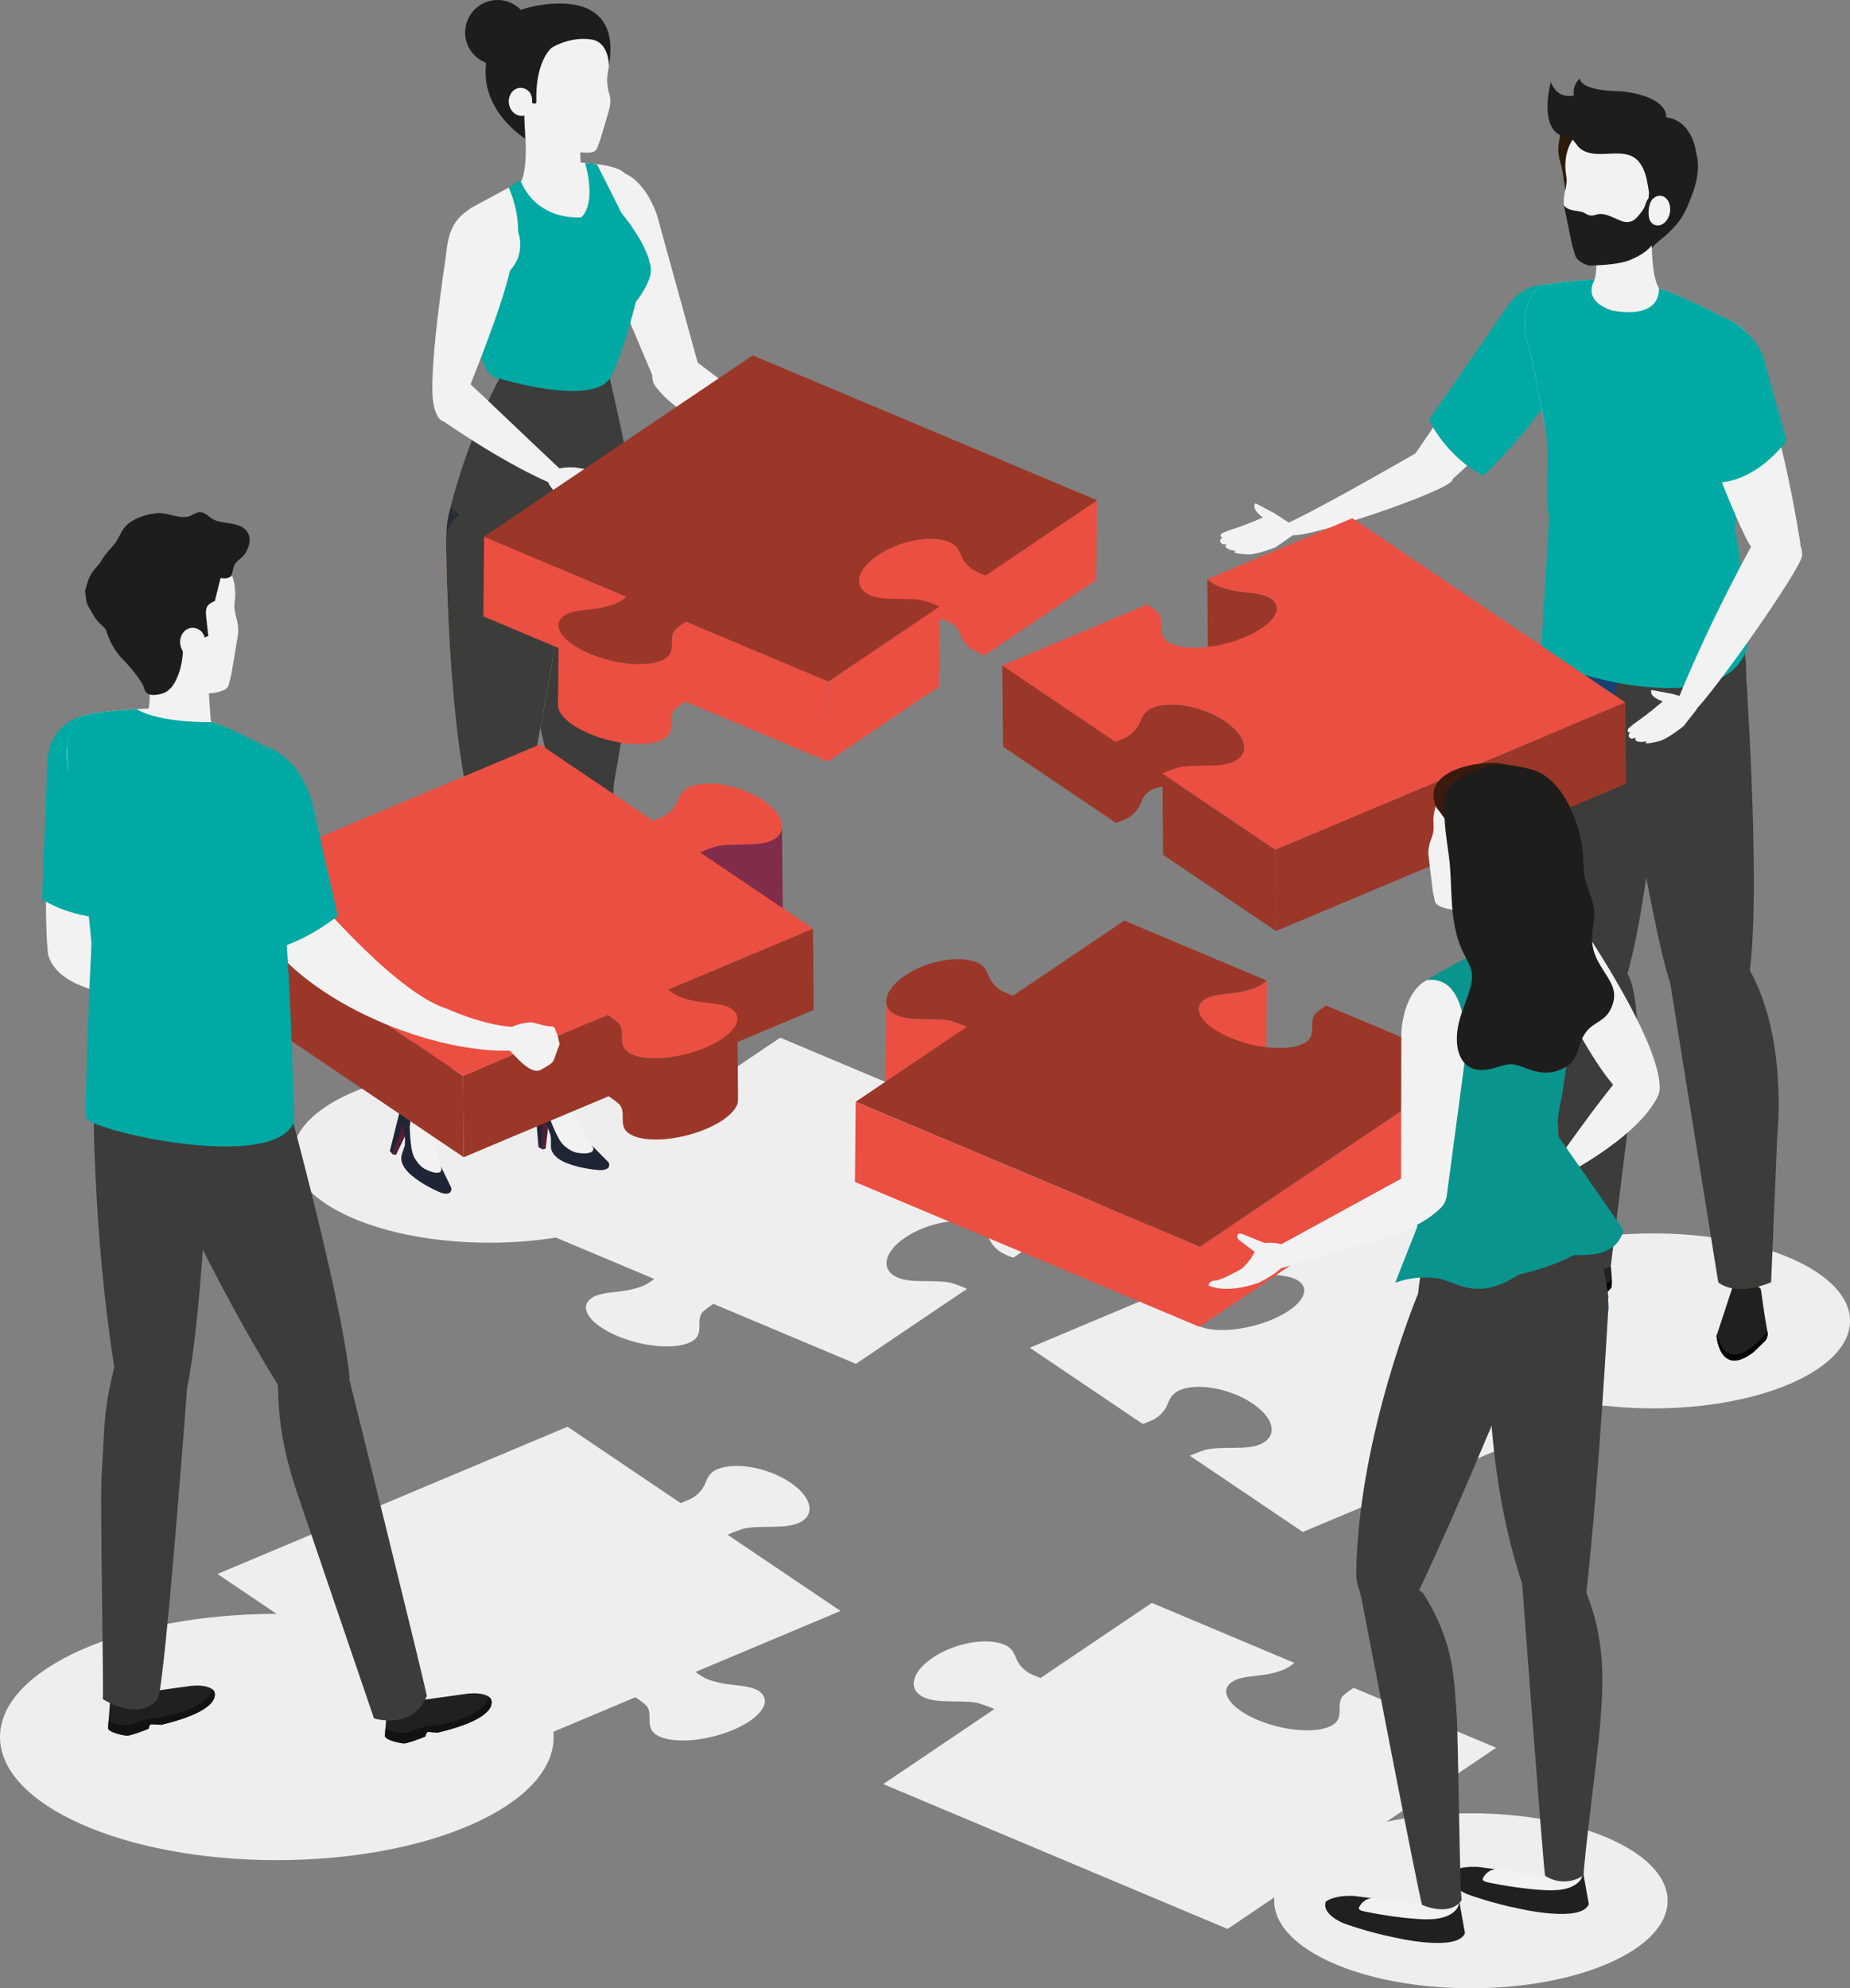 <svg xmlns="http://www.w3.org/2000/svg" id="Calque_1" viewBox="0 0 512.5 550.91"><rect x="0" y="0" width="512.5" height="550.91" fill="#808080" stroke="none"/><defs><style>.cls-1{fill:#f7bd94;}.cls-2{fill:#f2f2f2;}.cls-3{fill:#030200;}.cls-4{fill:#024084;}.cls-5{fill:#00a9a3;}.cls-6{fill:#694997;}.cls-7{fill:#007fa6;}.cls-8{fill:#f5bd94;}.cls-9{fill:#e89776;}.cls-10{fill:#ea4f42;}.cls-11{fill:#ededed;}.cls-12{fill:#fff;}.cls-13{fill:#f5a987;}.cls-14{fill:#f5a47f;}.cls-15{fill:#efeeee;}.cls-16{fill:#822c4b;}.cls-17{fill:#9a3729;}.cls-18{fill:#e2a786;}.cls-19{fill:#141211;}.cls-20{fill:#184070;}.cls-21{fill:#1f2535;}.cls-22{fill:#212020;}.cls-23{fill:#0a948e;}.cls-24{fill:#1d1d1b;}.cls-25{fill:#3a190f;}.cls-26{fill:#3c3c3b;}.cls-27{fill:#2e1a09;}.cls-28{fill:#531d34;}.cls-29{fill:#282c34;}</style></defs><path class="cls-15" d="M311.53,327.66l-95.39-40.14-74.42,50.22,39.51,16.63c-.87,.74-2.36,1.6-2.66,1.74-1.39,.63-3.16,1.1-4.87,1.42-3.32,.61-7.4,.51-9.77,2.11-3.7,2.5-.79,7.03,6.5,10.28,.21,.09,.43,.19,.64,.28,7.76,3.26,17.13,3.83,20.94,1.25,3.09-2.09,.71-5.4,2.56-7.83,.15-.2,1.74-1.55,3.08-2.34l39.46,16.61,30.79-20.77c-.13-.06-.26-.12-.4-.18-1.52-.68-3.71-1.41-4.05-1.48-4.59-1.01-10.8,.21-14.77-1.46-4.86-2.16-3.87-7.07,2.11-11.11,6.05-4.08,14.91-5.73,19.79-3.67,3.03,1.35,2.91,3.48,4.09,5.22,.62,.92,1.52,1.86,2.73,2.61,.14,.09,.69,.36,1.39,.68,.58,.26,1.27,.54,1.91,.76l30.82-20.8Z"></path><path class="cls-15" d="M210.28,468.6c-2.41-1.63-6.56-1.52-9.93-2.14-1.75-.32-3.55-.8-4.96-1.44-.31-.14-1.82-1.01-2.7-1.76l40.16-16.9-31.29-21.11c.13-.06,.26-.13,.4-.19,1.55-.69,3.76-1.43,4.12-1.51,4.66-1.03,10.98,.22,15.17-1.55,4.78-2.13,3.77-7.12-2.31-11.22-6.15-4.15-15.16-5.82-20.27-3.67-2.93,1.31-2.81,3.47-4,5.24-.63,.93-1.55,1.9-2.78,2.65-.15,.09-.71,.37-1.42,.69-.59,.26-1.28,.55-1.93,.77l-31.33-21.14-96.96,40.8,75.64,51.04,40.11-16.88c1.36,.81,2.98,2.18,3.13,2.38,1.88,2.47-.54,5.84,2.6,7.96,3.87,2.61,13.4,2.04,21.28-1.27,.22-.09,.44-.19,.65-.28,7.41-3.3,10.37-7.91,6.61-10.45Z"></path><path class="cls-15" d="M285.28,373.43l40.11-16.88c1.37,.8,2.98,2.18,3.14,2.38,1.88,2.47-.54,5.84,2.6,7.96,3.87,2.61,13.4,2.04,21.28-1.27,.22-.09,.44-.19,.65-.28,7.41-3.3,10.38-7.92,6.61-10.46-2.41-1.62-6.55-1.52-9.93-2.14-1.75-.32-3.54-.8-4.96-1.44-.31-.14-1.82-1.02-2.71-1.76l40.16-16.9,75.64,51.04-96.96,40.8-31.29-21.12c.12-.06,.25-.12,.39-.18,1.55-.69,3.78-1.44,4.13-1.52,4.67-1.02,10.98,.22,15.01-1.48,4.94-2.2,3.93-7.19-2.15-11.29-6.15-4.15-15.16-5.82-20.12-3.73-3.08,1.37-2.96,3.53-4.15,5.3-.63,.93-1.55,1.9-2.78,2.65-.15,.09-.71,.37-1.43,.69-.59,.26-1.28,.55-1.92,.77l-31.33-21.14Z"></path><path class="cls-15" d="M414.48,484.27l-39.47-16.61c-1.34,.79-2.93,2.14-3.08,2.34-1.85,2.43,.53,5.74-2.56,7.83-3.81,2.57-13.18,2.01-20.94-1.25-.22-.09-.43-.19-.64-.28-7.29-3.25-10.2-7.79-6.5-10.28,2.37-1.6,6.45-1.5,9.77-2.11,1.72-.32,3.49-.79,4.87-1.42,.3-.14,1.79-1,2.66-1.73l-39.51-16.63-30.82,20.8c-.64-.21-1.32-.5-1.91-.76-.7-.31-1.25-.59-1.39-.68-1.21-.75-2.12-1.69-2.73-2.61-1.17-1.74-1.06-3.87-3.94-5.15-5.03-2.12-13.89-.48-19.94,3.61-5.98,4.04-6.97,8.95-2.27,11.04,4.13,1.74,10.34,.51,14.93,1.52,.35,.08,2.53,.81,4.05,1.48,.14,.06,.27,.12,.4,.18l-30.79,20.77,95.4,40.14,74.42-50.22Z"></path><path class="cls-15" d="M190.07,320.09c0,13.39-24.39,24.24-54.49,24.24s-54.49-10.85-54.49-24.24,24.39-24.24,54.49-24.24,54.49,10.85,54.49,24.24Z"></path><polygon class="cls-28" points="150.25 318.46 151.15 318.3 152.04 310.79 149.69 308.01 150.25 318.46"></polygon><polygon class="cls-21" points="149.18 317.85 150.25 318.46 150.09 306.18 148.19 305.75 149.18 317.85"></polygon><path class="cls-2" d="M157.43,302.39l1.99,6.58s2.71,6.34,4.95,8.85c0,0,4.04,5.54-3.52,5.17,0,0-8.06-.43-7.94-5.6,.1-4.45-3.98-9.97-3.98-9.97-1.5-2.6,.02-4.71,.53-5.31l1.4-1.6,6.78-1.18-.21,3.05Z"></path><path class="cls-21" d="M164.82,319.87c-3.33,.62-6.7-.62-8.78-2.66-2.1-2.06-4.49-9.62-3.69-7.11,.33,1.04-2.14-8.14-1.48-9.58l-1.4,1.6c-.51,.6-2.17,2.85-.66,5.45,0,0,4.22,5.38,4.12,9.83-.12,5.17,7.94,5.6,7.94,5.6,4.54,.22,4.89-1.69,4.45-3.24-.16,.05-.32,.09-.5,.12Z"></path><path class="cls-21" d="M168.61,322.08s1.14,2.15-2.47,2.15c0,0-13.52-.86-13.52-6.67v-4.68s1.06,6.68,9.41,6.7c0,0,3.71,0,1.79-2.36l4.79,4.87Z"></path><path class="cls-24" d="M146.85,9c0,4.97-4.03,9-9,9s-9-4.03-9-9,4.03-9,9-9,9,4.03,9,9Z"></path><path class="cls-2" d="M144.3,50.48h17.72c-.81-2.58-2.47-9.26,.11-13.81l-17.91-11.76s3.18,19.73,.07,25.57Z"></path><path class="cls-2" d="M165.54,40.78l.94-2.67,2.3-7.84c.32-1.25,.47-2.95,.04-4.16-.51-1.46-.91-3.85-.36-6.51,1.46-7.14-1.71-10.86-1.71-10.86-4.17-6.56-14-6.53-14-6.53-12.15,.63-13.15,12.4-13.15,12.4-1.95,7.83,4.29,14.33,4.3,14.34,.79,.82,.87,2.16,1.26,3.17,.41,1.09,1.02,2.1,1.78,2.97,1.71,1.96,3.94,3.83,6.23,5,2.17,1.11,6.38,2.24,9.37,2.21,1.24-.01,2.46,0,3-1.53Z"></path><polygon class="cls-28" points="108.81 319.87 109.71 320 112.96 313.18 111.63 309.8 108.81 319.87"></polygon><polygon class="cls-21" points="107.99 318.95 108.81 319.87 112.59 308.18 110.93 307.17 107.99 318.95"></polygon><path class="cls-2" d="M120.77,306.96c-.18,5.49-.59,11.65,1.63,16.84,0,0,2.05,6.54-4.99,3.77,0,0-7.5-2.99-5.72-7.85,1.53-4.18-.57-10.72-.57-10.72-.59-2.95,1.53-4.46,2.2-4.86l1.84-1.06h7.05l-1.43,3.88Z"></path><path class="cls-21" d="M122.15,325.87c-3.35-.48-6.15-2.73-7.46-5.33-1.32-2.63-1.16-10.55-1.22-7.92-.02,1.09,.59-8.4,1.67-9.55l-1.84,1.06c-.67,.4-2.97,2-2.38,4.95,0,0,2.28,6.45,.75,10.63-1.77,4.86,5.72,7.85,5.72,7.85,4.23,1.66,5.17-.03,5.26-1.64-.17,0-.34-.02-.51-.05Z"></path><path class="cls-21" d="M125.04,329.19s.39,2.4-3.03,1.24c0,0-12.53-5.15-10.66-10.65l1.5-4.43s-1.14,6.67,6.77,9.36c0,0,3.51,1.19,2.46-1.66l2.97,6.15Z"></path><path class="cls-13" d="M128.55,224.95c-8.99,16.6-10.58,23.35-12.18,35.97-.93,7.34-.62,38.26-1.59,42.87-.4,1.91,6.86,.86,6.86,.86,1.33-3.23,22.49-74.27,22.49-74.27,0,0,2.37-7.36,.4-8.64-9.87-6.43-12.08-4.03-15.99,3.2Z"></path><path class="cls-29" d="M121.87,306.14c1.33-3.23,22.27-75.75,22.27-75.75,0,0,2.37-7.36,.4-8.64-9.87-6.43-12.08-4.03-15.99,3.2-8.99,16.6-10.58,23.35-12.18,35.97-.93,7.34-2.45,37.19-3.41,41.8,0,0,5.38,6.41,8.91,3.41Z"></path><path class="cls-29" d="M168.9,104.93s6.91,29.23,5.98,32.43c-2.67,9.2-27.45,22.11-50.05,3.28,0,0,5.17-21.62,15.89-39.91,0,0,3.94,4.07,28.18,4.2Z"></path><path class="cls-6" d="M165.37,45.53s9.04,17.48,13.08,27.06c-1.69,11.24-7.8,27.91-10.25,31.43-5.38,7.7-29.97,.83-29.97,.83l-7.09-23.66c20.69-7.43,9.79-29.23,9.79-29.23l3.24-2.05s3.31,10.71,16.77,10.33c0,0,4.42-2.88,1.17-15.1,0,0,1.94,.06,3.25,.39Z"></path><path class="cls-9" d="M142.87,145.23s2.38,47.16,11.1,72.53c1.3,3.78,16.21-1.24,16.21-1.24,0,0,7.52-40.58,7.07-57.39-.26-9.5-3.65-29.99-3.65-29.99,0,0-27.96-3.66-30.73,16.1Z"></path><path class="cls-9" d="M154.4,217.59l15.78-1.07s-9.7,80.51-10.58,83.89c0,0-6.79,2.45-6.65,.5,.33-4.7-5.33-40.83-5.5-48.23-.28-11.88,.19-19.39,6.94-35.1Z"></path><path class="cls-26" d="M142.87,145.23s2.38,47.16,11.1,72.53c1.3,3.78,16.21-1.24,16.21-1.24,0,0,7.52-40.58,7.07-57.39-.26-9.5-3.65-29.99-3.65-29.99,0,0-27.96-3.66-30.73,16.1Z"></path><path class="cls-26" d="M161.56,300.91c1.6-3.11,8.62-84.4,8.62-84.4l-15.78,1.07c-6.76,15.71-7.22,23.21-6.94,35.1,.17,7.4,3.75,43.53,3.43,48.23,0,0,8.58,4.08,10.68,0Z"></path><path class="cls-2" d="M193.92,102.78l-11.97-43.37c-4.31-11.6-10.73-11.89-10.73-11.89-12.32,1.86-4.43,23.48-4.43,23.48l15.21,36.03"></path><path class="cls-9" d="M228.59,135.19c-5.17-3.84-5.53-4.88-6.31-6.44-3.37-6.7,5.23-5.23,7.33-4.41,1.21,.47,.84,3.44,4.18,7.64,0,0,5.56,4.43,7.09,4.4,0,0,1.53,.45,1.36,1.58,0,0-4.64,1.89-13.65-2.76Z"></path><path class="cls-2" d="M193,100.26l35.04,26.51c.97,4.83-1.25,5.18-1.25,5.18l-28.26-12.86c-12.1-5.24-16.31-11.26-16.31-11.26,0,0-4.94-4.63,2.93-9.28,0,0,3.58-2.06,7.86,1.72Z"></path><path class="cls-9" d="M228.62,124.03s-1.53,2.97,2.47,2.77l4.24-2.34s1.28-.46,1.02-1.65c0,0-.36-.71-1.67-.25l-6.06,1.46Z"></path><path class="cls-13" d="M123.57,149.18s.18,47.18,6.41,73.27c.93,3.89,15.14,2.7,15.14,2.7,0,0,9.28-44.62,10.46-61.39,.67-9.48,2.57-26.08,2.57-26.08,0,0-33.28-3.3-34.57,11.5Z"></path><path class="cls-2" d="M130.46,57.63c-7.25,5.3-3.54,13.27-3.54,13.27l13.7,33.27s22.21,7.55,27.59-.15c2.46-3.52,4.73-12.84,7.71-26.29,2.03-9.14,2.16-25.11-2.98-29.83-2.97-2.73-12.57-2.67-12.64-3l-15.56,5.01-14.27,7.72Z"></path><path class="cls-13" d="M159.78,101.45c1.32-.24,8.42,2.57,8.42,2.57,0,0,5.11,21.8,5.41,25.11,.29,3.31-22.5,20.47-47.97,10.7,0,0,12.86-30.33,14.74-36.67,2.16-7.28,19.41-1.71,19.41-1.71Z"></path><path class="cls-5" d="M172.15,59.01s7.52,8.85,8.15,15.43c.35,3.66-4.27,9.79-6.58,12.05-1.64,1.6-11.35-21.37-1.56-27.47Z"></path><path class="cls-29" d="M131.87,132.61s-8.98,1.99-8.17,18.45c.79,16.07,30.05,19.41,33.81,3.22,4.04-17.43-9.66-27.65-25.64-21.67Z"></path><path class="cls-24" d="M145.26,33.48c-.06-5.55,.08-5.21,.08-5.21,.13-1.62,3.31,1.87,3.25-.24-.3-9.67,3.21-14.27,4.59-15.02,3.73-2.02,7.67-2.6,10.79-2.05,4.89,.87,4.7,7.38,4.7,7.38,4.17-23.83-22.41-16.22-22.41-16.22-12.95,3.4-11.61,15.6-11.61,15.6-1.59,13.1,10.82,20.67,10.82,20.67l-.2-4.92Z"></path><path class="cls-2" d="M146.12,31.59c-.43,.34-.99,.53-1.69,.51-1.88-.03-3.45-1.79-3.49-3.93-.04-2.14,1.44-3.85,3.32-3.83,.89,.01,1.71,.42,2.33,1.06,.9,.95,.93,2.69,.72,3.89-.17,.96-.55,1.79-1.2,2.29Z"></path><path class="cls-26" d="M123.57,149.18s.18,47.18,6.41,73.27c.93,3.89,15.14,2.7,15.14,2.7,0,0,9.28-44.62,10.46-61.39,.67-9.48,2.57-26.08,2.57-26.08,0,0-33.28-3.3-34.57,11.5Z"></path><path class="cls-26" d="M168.9,104.93s6.91,29.23,5.98,32.43c-2.67,9.2-27.45,22.11-50.05,3.28,0,0,5.17-21.62,15.89-39.91,0,0,3.94,4.07,28.18,4.2Z"></path><path class="cls-5" d="M138.23,104.85s25.29,7.79,30.66,.09c2.46-3.52,7.86-21.1,9.55-32.34-4.04-9.59-13.08-27.06-13.08-27.06-1.31-.33-3.25-.39-3.25-.39,3.26,12.22-1.17,15.1-1.17,15.1-13.46,.38-16.77-10.33-16.77-10.33l-3.24,2.05s10.03,20.83-9.33,30.36c0,0-.46,22.35,6.62,22.53Z"></path><path class="cls-2" d="M141.32,60.67c3.93,4.18,3.73,10.76-.45,14.69-4.18,3.93-17.32,11.44-17.45,5.69-.24-11.28,.2-17.41,4.38-21.34,4.18-3.94,9.58-3.23,13.52,.96Z"></path><path class="cls-2" d="M141.79,70.21l-9.08-5.24-9.13,5.71s-5.34,34.04-3.38,41.84c2.1,8.3,5.91,2.19,7.72-.08,0,0,14.9-35.61,13.87-42.23Z"></path><path class="cls-2" d="M121.58,115.84s16.34,11.67,30.83,18.01c0,0,4.79-2.01,2.39-4.23-4.07-3.76-21.85-20.79-25.95-24.55-7.27-2.49-7.27,10.77-7.27,10.77Z"></path><path class="cls-2" d="M160.68,140.36c-5.91-2.55-6.5-3.49-7.62-4.83-4.81-5.75,3.9-6.29,6.13-5.97,1.28,.18,1.61,3.16,5.81,6.48,0,0,6.42,3.04,7.91,2.66,0,0,1.59,.09,1.68,1.22,0,0-4.08,2.9-13.91,.44Z"></path><path class="cls-2" d="M158.91,129.49s-2.53,2.18,1.25,3.5l4.8-.58s1.36,.05,1.57-1.15c0,0-.07-.8-1.45-.86l-6.17-.92Z"></path><path class="cls-10" d="M261.27,171.85c-.07-.02-.14-.03-.21-.05-.11-.02-.22-.05-.33-.07-.08-.02-.16-.03-.24-.04-.08-.01-.15-.03-.23-.04l-.16,18.59-30.79,20.77,.19-22.19,25.51-17.21c-.37,.04-.75,.1-1.13,.16-.08,.01-.16,.03-.25,.04-.14,.03-.29,.05-.44,.08l-.29,.06c-.14,.03-.28,.06-.42,.09-.09,.02-.18,.04-.27,.06-.22,.05-.45,.1-.67,.16-.06,.02-.12,.03-.18,.04-.28,.07-.55,.15-.83,.23-.05,.01-.1,.03-.15,.04-.38,.11-.76,.23-1.14,.36-.01,0-.03,.01-.04,.02-.38,.13-.76,.27-1.13,.41-.03,.01-.05,.02-.08,.03-.42,.17-.85,.35-1.26,.53-.02,0-.04,.02-.06,.03-.42,.19-.83,.39-1.24,.6-.01,0-.03,.01-.04,.02-.41,.21-.82,.44-1.21,.67,0,0-.02,0-.02,.01-.4,.24-.8,.48-1.18,.74-3.4,2.29-5.19,4.87-5.21,7.06,.07-7.4,.13-14.79,.2-22.19,.02-2.19,1.81-4.77,5.21-7.06,.38-.26,.77-.5,1.18-.74h.02c.4-.25,.8-.47,1.21-.68,.01,0,.03-.01,.04-.02,.41-.21,.82-.41,1.24-.6,.02,0,.04-.02,.06-.03,.41-.19,.83-.36,1.25-.53,0,0,.02,0,.03,0,.02-.01,.05-.02,.07-.03,.37-.14,.74-.28,1.11-.41,.02,0,.04-.01,.05-.02,.37-.13,.75-.24,1.12-.36,.03-.01,.07-.02,.1-.03l.06-.02c.27-.08,.55-.15,.82-.22,.06-.02,.12-.03,.18-.05,.22-.05,.44-.11,.66-.16,.04,0,.09-.02,.13-.03,.05-.01,.1-.02,.15-.03,.14-.03,.27-.06,.4-.09,.1-.02,.21-.04,.31-.06,.14-.03,.27-.05,.41-.08,.07-.01,.14-.03,.22-.04h.05c.38-.07,.75-.12,1.13-.17,.03,0,.07-.01,.1-.01h.07c.33-.04,.65-.07,.97-.09,.03,0,.05,0,.08,0,.04,0,.07,0,.11,0,.3-.02,.6-.03,.9-.04h.03c.28,0,.55,0,.83,0h.21c.27,.02,.55,.03,.81,.05,0,0,.02,0,.02,0,.02,0,.04,0,.06,0,.28,.02,.55,.05,.81,.09,.03,0,.06,0,.09,.01,.02,0,.04,0,.06,.01,.11,.02,.21,.04,.32,.05,.08,.01,.17,.03,.25,.05,.1,.02,.2,.04,.3,.07,.07,.02,.14,.03,.21,.04h.03c.24,.07,.47,.13,.69,.2,.05,.02,.1,.03,.16,.05,.23,.07,.45,.16,.66,.24,.17,.08,.33,.16,.48,.24,.05,.02,.09,.05,.13,.07,.05,.03,.11,.06,.16,.09,.04,.03,.08,.06,.13,.08,.05,.03,.11,.07,.16,.1,.08,.06,.16,.11,.24,.17,.05,.04,.09,.07,.14,.1,.01,.01,.03,.02,.05,.04,.09,.08,.18,.15,.26,.23,.01,.01,.02,.02,.03,.03,.07,.06,.13,.13,.19,.19h0s.03,.04,.05,.06c.03,.03,.06,.07,.08,.1,.06,.07,.11,.14,.17,.21,.02,.03,.05,.07,.07,.1,.01,.02,.03,.03,.04,.05,.03,.04,.05,.07,.07,.11,.05,.07,.09,.14,.13,.21,.03,.05,.06,.1,.09,.15,.04,.07,.08,.14,.12,.21,.01,.02,.02,.04,.03,.06,.01,.03,.02,.05,.03,.07,.06,.12,.12,.25,.18,.37,0,.02,.02,.04,.03,.06,.07,.17,.15,.34,.22,.51,.05,.11,.1,.22,.14,.33,.02,.05,.04,.1,.07,.15,.07,.15,.13,.29,.21,.44,.04,.07,.08,.14,.12,.21,.02,.04,.04,.08,.06,.12,.06,.11,.13,.22,.2,.33,.05,.07,.1,.14,.15,.21,.07,.1,.14,.19,.22,.29,.03,.04,.06,.08,.1,.13,.1,.13,.21,.25,.33,.38l.02,.02c.12,.13,.25,.26,.38,.38,.04,.04,.08,.07,.12,.11,.1,.09,.2,.18,.3,.27,.05,.04,.1,.08,.15,.13,.1,.08,.21,.17,.32,.25,.05,.04,.1,.07,.15,.11,.16,.11,.33,.23,.5,.33l.03,.02s.03,.02,.05,.03c0,0,.02,.01,.03,.02,.02,.01,.05,.03,.07,.04,.02,0,.03,.02,.05,.03l.09,.04s.04,.02,.06,.03c.03,.02,.07,.03,.1,.05,.03,.01,.06,.03,.08,.04,.04,.02,.07,.04,.11,.05,.04,.02,.09,.04,.13,.06,.03,.01,.05,.02,.08,.04,.05,.02,.1,.05,.15,.07,.03,.01,.05,.03,.08,.04,.08,.04,.16,.07,.25,.11,.58,.26,1.27,.54,1.91,.76l30.82-20.8-.19,22.19-30.82,20.8c-.64-.21-1.33-.5-1.91-.76-.09-.04-.17-.08-.25-.11-.02,0-.03-.01-.04-.02-.07-.03-.13-.06-.19-.09-.03,0-.05-.02-.07-.03-.05-.02-.1-.04-.14-.07-.03-.01-.06-.03-.09-.04-.04-.02-.07-.04-.11-.05-.02-.01-.04-.02-.07-.03-.03-.02-.07-.04-.1-.05-.02-.01-.03-.02-.05-.03-.03-.02-.06-.03-.09-.05-.01,0-.03-.02-.04-.02-.02-.01-.05-.03-.07-.04l-.03-.02s-.03-.02-.04-.02h0c-.17-.11-.34-.22-.5-.34-.05-.04-.1-.07-.15-.11-.11-.08-.21-.16-.32-.25-.03-.02-.06-.04-.08-.06-.03-.02-.05-.04-.07-.07-.1-.09-.2-.17-.29-.26-.04-.04-.08-.08-.12-.12-.13-.13-.26-.25-.38-.38h0l-.02-.03c-.11-.12-.22-.25-.32-.37-.03-.04-.07-.08-.1-.13-.08-.1-.15-.2-.22-.29-.02-.02-.04-.05-.05-.07-.03-.05-.06-.09-.09-.13-.07-.11-.14-.21-.2-.33-.03-.05-.06-.1-.08-.15-.03-.06-.06-.11-.09-.17h0c-.07-.16-.14-.3-.21-.45-.02-.04-.04-.08-.05-.12-.06-.13-.12-.26-.17-.4-.07-.15-.13-.31-.2-.46-.01-.03-.03-.06-.04-.08-.05-.12-.11-.24-.17-.35-.02-.05-.05-.1-.07-.14-.04-.07-.07-.14-.11-.21-.03-.05-.06-.11-.09-.16-.04-.07-.09-.14-.13-.21-.03-.05-.07-.11-.11-.16-.02-.03-.05-.07-.07-.1-.05-.07-.11-.14-.16-.2-.03-.03-.06-.07-.09-.1-.07-.08-.15-.17-.24-.25-.01-.01-.02-.02-.03-.03-.09-.09-.2-.18-.31-.27-.04-.03-.09-.07-.13-.1-.08-.06-.16-.12-.24-.17-.05-.04-.11-.07-.16-.11-.09-.06-.19-.12-.29-.17-.04-.02-.09-.05-.13-.07-.15-.08-.31-.16-.48-.24-.21-.09-.44-.17-.66-.24-.05-.02-.1-.04-.16-.05-.23-.07-.46-.14-.7-.19Z"></path><path class="cls-10" d="M133.91,170.88l.19-22.19,39.51,16.63-.16,18.46s.03,0,.04,0c.09,.01,.17,.02,.26,.03,.32,.04,.63,.07,.94,.09,.03,0,.06,0,.09,0,.23,.02,.45,.03,.68,.05,.08,0,.17,0,.25,.01,.17,0,.34,.02,.51,.02,.06,0,.12,0,.19,0,.4,.01,.79,.01,1.17,0,.05,0,.1,0,.15,0,.32,0,.63-.02,.94-.04,.02,0,.05,0,.07,0,.29-.02,.57-.05,.85-.08,.07,0,.14-.02,.21-.02,.24-.03,.47-.06,.69-.1,.03,0,.06,0,.08-.01,.25-.04,.48-.09,.72-.14,.06-.01,.12-.03,.18-.04,.22-.05,.43-.11,.64-.17l.09-.02s.09-.03,.13-.04c.11-.04,.23-.07,.34-.11,.06-.02,.11-.04,.17-.06,.09-.04,.19-.07,.28-.11,.05-.02,.1-.04,.15-.06,.09-.04,.18-.08,.26-.12,.05-.02,.1-.05,.14-.07,.09-.05,.17-.09,.26-.14,.04-.02,.08-.04,.12-.07,.12-.07,.24-.14,.35-.21,1.48-1,1.71-2.28,1.74-3.62v-1.08c.02-1.1,.09-2.18,.82-3.13,.15-.2,1.74-1.55,3.08-2.34l39.46,16.61-.19,22.19-39.46-16.61c-1.34,.79-2.93,2.14-3.08,2.34-.65,.86-.78,1.82-.8,2.8,0,.36,0,.72-.01,1.08-.01,1.45-.14,2.87-1.75,3.96-.11,.07-.23,.15-.34,.21-.04,.02-.08,.04-.12,.07-.08,.04-.17,.09-.25,.13-.05,.02-.1,.05-.15,.07-.08,.04-.17,.08-.26,.12-.05,.02-.1,.04-.15,.07-.03,.01-.06,.02-.08,.04-.06,.02-.13,.05-.2,.07-.06,.02-.11,.04-.16,.06-.11,.04-.22,.07-.33,.11-.05,.01-.09,.03-.14,.04,0,0-.01,0-.02,0-.02,0-.04,0-.06,.01-.21,.06-.43,.12-.65,.17l-.09,.02s-.05,0-.08,.01c-.24,.05-.48,.1-.72,.14h-.01s-.04,0-.05,.01c-.23,.04-.47,.07-.71,.1-.03,0-.07,.01-.1,.01-.03,0-.06,0-.1,.01-.28,.03-.56,.05-.85,.07h-.02s-.04,0-.06,0c-.31,.02-.62,.03-.94,.04-.03,0-.06,0-.1,0h-.05c-.38,0-.77,0-1.17,0-.03,0-.06,0-.09,0-.03,0-.07,0-.1,0-.17,0-.34-.01-.5-.02-.08,0-.17,0-.25-.01-.24-.01-.48-.03-.73-.05-.01,0-.03,0-.04,0h0c-.31-.03-.63-.06-.95-.09-.08-.01-.17-.02-.25-.03-.28-.03-.56-.07-.84-.11-.03,0-.07,0-.1-.01-.01,0-.02,0-.04,0-.26-.04-.52-.08-.79-.12-.04,0-.09-.02-.13-.03-.22-.04-.44-.08-.66-.12-.1-.02-.2-.04-.3-.06-.17-.03-.34-.07-.51-.1-.11-.02-.22-.05-.33-.07-.16-.03-.32-.07-.47-.11-.04,0-.08-.02-.13-.03-.04,0-.07-.02-.11-.03-.43-.1-.86-.21-1.28-.34-.06-.02-.11-.03-.17-.05-.44-.12-.87-.25-1.3-.39-.04-.01-.09-.03-.13-.04-.44-.15-.88-.3-1.32-.46-.03,0-.05-.02-.08-.03-.45-.17-.91-.35-1.35-.54-.22-.09-.43-.19-.64-.28-.3-.13-.59-.27-.87-.41-.1-.05-.19-.09-.29-.14-.19-.09-.37-.19-.55-.28-.11-.05-.21-.11-.31-.17-.16-.09-.32-.18-.48-.27-.1-.06-.2-.11-.3-.17-.06-.04-.12-.07-.18-.1-.1-.06-.19-.12-.29-.18-.08-.05-.17-.1-.25-.16-.17-.11-.34-.22-.51-.34-.05-.04-.11-.07-.16-.11-.21-.15-.42-.3-.62-.45-.05-.04-.1-.08-.15-.12-.12-.09-.24-.18-.35-.28-.02-.02-.04-.04-.06-.05-.14-.12-.28-.24-.41-.37-.06-.06-.12-.11-.18-.16-.19-.18-.36-.35-.53-.53h0c-.14-.16-.28-.31-.4-.47-.04-.05-.07-.1-.11-.15-.07-.08-.13-.17-.19-.26-.02-.02-.03-.05-.04-.07-.03-.04-.06-.09-.08-.13-.07-.11-.14-.22-.2-.33-.03-.05-.05-.09-.08-.14-.01-.03-.03-.05-.04-.08-.06-.11-.11-.23-.16-.34,0-.02-.01-.04-.02-.06-.03-.08-.06-.16-.09-.24-.02-.05-.03-.1-.04-.15,0-.03-.02-.05-.02-.08-.03-.11-.06-.23-.08-.34,0-.02,0-.04-.01-.07,0-.02,0-.05,0-.07-.02-.13-.03-.25-.03-.38v-.04c.05-5.26,.09-10.53,.14-15.79l-20.74-8.72Z"></path><path class="cls-17" d="M303.91,138.61l-95.39-40.14-74.42,50.22,39.51,16.63c-.87,.74-2.36,1.6-2.66,1.74-1.39,.63-3.16,1.1-4.87,1.42-3.32,.61-7.4,.51-9.77,2.11-3.7,2.5-.79,7.03,6.5,10.28,.21,.09,.43,.19,.64,.28,7.76,3.26,17.13,3.83,20.94,1.25,3.09-2.09,.71-5.4,2.56-7.83,.15-.2,1.74-1.55,3.08-2.34l39.46,16.61,30.79-20.77c-.13-.06-.26-.12-.4-.18-1.52-.68-3.71-1.41-4.05-1.48-4.59-1.01-10.8,.21-14.77-1.45-4.86-2.16-3.87-7.07,2.11-11.11,6.05-4.08,14.91-5.73,19.79-3.67,3.03,1.35,2.91,3.47,4.09,5.22,.62,.92,1.52,1.86,2.73,2.61,.14,.09,.69,.36,1.39,.68,.58,.26,1.27,.54,1.91,.76l30.82-20.8Z"></path><path class="cls-16" d="M216.64,228.94c0,.05,0,.11,0,.16,0,.06,0,.12,0,.18,0,.05-.01,.09-.02,.14,0,.05-.01,.11-.02,.17,0,.05-.02,.11-.03,.16,0,.04-.02,.08-.03,.12-.01,.06-.03,.11-.05,.17-.01,.04-.02,.08-.04,.12,0,.02-.02,.05-.03,.07-.05,.16-.11,.31-.19,.45h0c-.07,.15-.16,.29-.25,.42-.01,.02-.03,.05-.04,.07-.09,.13-.2,.26-.31,.38-.03,.04-.06,.07-.09,.1-.04,.04-.07,.08-.11,.11-.04,.04-.08,.08-.13,.12-.04,.04-.08,.07-.12,.11-.04,.03-.08,.06-.11,.09-.07,.05-.14,.11-.22,.17-.04,.03-.08,.05-.12,.08-.08,.05-.16,.11-.25,.16-.04,.02-.07,.05-.11,.07-.07,.04-.15,.08-.23,.13-.04,.03-.08,.05-.13,.07-.12,.06-.25,.12-.38,.18-.5,.21-1.04,.38-1.59,.51-.44,.11-.9,.19-1.37,.26-.45,.07-.91,.11-1.37,.15-.65,.05-1.31,.08-1.99,.1-1.47,.04-2.98,.03-4.45,.07-.66,.02-1.31,.05-1.95,.1l.2,22.55c.64-.05,1.29-.08,1.95-.1,1.47-.04,2.98-.03,4.45-.07,.67-.02,1.34-.05,1.99-.1,.47-.04,.92-.09,1.37-.15,.47-.07,.93-.16,1.37-.26,.56-.13,1.09-.3,1.59-.51,.13-.06,.26-.12,.39-.19,.04-.02,.07-.04,.1-.06,.09-.05,.17-.09,.26-.14,0,0,.02,0,.03-.01l.07-.05c.09-.05,.18-.11,.26-.17,.04-.03,.08-.06,.12-.08,.07-.06,.15-.11,.21-.17,.02-.02,.05-.03,.07-.05,.02-.01,.03-.03,.05-.04,.04-.04,.08-.07,.12-.11,.04-.04,.09-.08,.13-.12,.04-.04,.07-.07,.11-.11,.02-.03,.04-.05,.07-.07,.01-.01,.02-.02,.03-.03,.11-.12,.21-.25,.31-.38l.02-.02s.01-.03,.02-.04c.09-.13,.18-.27,.25-.41h0c.08-.16,.14-.31,.19-.46,0-.01,.01-.02,.01-.04v-.03s.04-.09,.05-.13c.01-.05,.03-.1,.04-.15,0-.05,.02-.09,.03-.14,0-.04,.02-.07,.02-.11v-.04c.01-.06,.02-.12,.03-.18,0-.04,.01-.09,.01-.13,0-.07,0-.14,0-.2,0-.03,0-.07,0-.1v-.05l-.2-22.55Z"></path><path class="cls-16" d="M198.45,234.49s-.02,0-.02,0c-.42,.1-2.58,.83-4.09,1.5-.14,.06-.28,.12-.4,.19l.2,22.55c.13-.06,.26-.12,.4-.19,1.51-.67,3.67-1.4,4.09-1.5,0,0,.02,0,.02,0,.36-.08,.72-.14,1.09-.2,.44-.06,.9-.11,1.36-.15l-.2-22.55c-.46,.04-.92,.09-1.36,.15-.37,.05-.74,.12-1.09,.2Z"></path><path class="cls-17" d="M225.42,279.85l-.2-22.55-40.16,16.9,.16,18.77c-4.66,.56-8.85,.12-11.12-1.41-1.5-1.02-1.73-2.32-1.77-3.67,0-.37,0-.74-.01-1.12-.01-1.11-.09-2.21-.82-3.18-.16-.2-1.77-1.57-3.13-2.38l-40.11,16.88,.2,22.55,40.11-16.88c1.36,.8,2.98,2.18,3.13,2.38,.66,.86,.79,1.84,.81,2.83,0,.37,0,.75,0,1.12,.01,1.47,.14,2.91,1.78,4.01,3.87,2.61,13.4,2.04,21.28-1.28,.22-.09,.44-.19,.65-.28,5.24-2.34,8.26-5.33,8.24-7.78-.05-5.35-.09-10.7-.14-16.05l21.08-8.87Z"></path><path class="cls-16" d="M213.63,232.94l.2,22.55c-4.2,1.77-10.51,.52-15.17,1.55-.35,.08-2.57,.82-4.11,1.51-.14,.06-.28,.12-.4,.19l-.2-22.55c.13-.06,.26-.13,.4-.19,1.55-.69,3.76-1.43,4.12-1.51,4.66-1.02,10.98,.22,15.17-1.55Z"></path><polygon class="cls-17" points="128.27 298.1 52.63 247.06 52.83 269.61 128.47 320.65 128.27 298.1"></polygon><path class="cls-10" d="M202.66,279.55c-2.41-1.63-6.56-1.52-9.93-2.14-1.75-.32-3.55-.8-4.96-1.45-.31-.14-1.82-1.01-2.7-1.76l40.16-16.9-31.29-21.11c.13-.06,.26-.13,.4-.19,1.55-.69,3.76-1.43,4.12-1.51,4.66-1.02,10.98,.22,15.17-1.55,4.78-2.13,3.77-7.12-2.31-11.22-6.15-4.15-15.15-5.82-20.27-3.67-2.93,1.31-2.81,3.47-4,5.24-.63,.93-1.55,1.9-2.78,2.65-.15,.09-.71,.37-1.42,.69-.59,.26-1.28,.55-1.93,.77l-31.33-21.14-96.96,40.8,75.64,51.04,40.11-16.88c1.36,.81,2.98,2.18,3.13,2.38,1.88,2.47-.54,5.84,2.6,7.96,3.87,2.61,13.4,2.04,21.28-1.27,.22-.09,.44-.19,.65-.28,7.41-3.3,10.37-7.91,6.61-10.45Z"></path><path class="cls-15" d="M403.53,365.99c0,13.39,24.39,24.24,54.49,24.24s54.49-10.85,54.49-24.24-24.39-24.24-54.49-24.24-54.49,10.85-54.49,24.24Z"></path><path class="cls-22" d="M439.66,360.55c-3.85,3.87-10.19,5.94-10.19,5.95-5.35,1.36-8.5-2.2-8.5-2.2-1.15-1.61,.25-2.49,.25-2.49,11.28-8.58,14.65-11.01,14.65-11.01h10.35c.51,4.16,.23,5.84,.23,5.84-.9,1.23-2.8,2.96-5.68,3.44-.21,.04-.61-.28-.81-.2l-.3,.66Z"></path><path class="cls-3" d="M421.17,361.85c.04,.24,.11,.48,.22,.71,.88,1.88,3.31,2.65,5.24,2.62,2.32-.03,4.43-1.17,6.45-2.19,1.95-.99,3.66-2.23,5.34-3.62,1.17-.97,2.66-1.42,4.04-2.02,1.55-.68,2.73-1.73,4.07-2.74,0,1.12-.07,2.04-.07,2.04-.9,1.23-2.8,2.96-5.68,3.44-.21,.04-.61-.28-.81-.2l-.3,.66c-3.85,3.87-10.19,5.94-10.19,5.95-5.35,1.36-8.5-2.2-8.5-2.2-1.02-1.43-.04-2.28,.2-2.45Z"></path><path class="cls-9" d="M447.37,266.84c-11.51,12.71-16.08-.73-16.08-.73l-1.43-78.14c-.15,1.16-.53-7.88,14-5.92,14.49,1.95,18.16,7.6,18.16,7.6,0,0-7.97,53.97-14.66,77.19"></path><path class="cls-9" d="M431.22,265.11s5.84,82.29,6.32,85.18c0,0,7.1,1.57,7.13-.07,.08-3.94,8.19-52.1,8.29-58.29,.26-15.68-3.78-18.65-7.81-29.21,0,0-13.96-10.33-13.93,2.39Z"></path><path class="cls-26" d="M450.84,269.8c6.69-23.22,11.2-80.15,11.2-80.15,0,0-3.67-5.65-18.16-7.6-14.54-1.96-14.15,7.09-14,5.92,0,0-4.4,42.37-.37,80.88,0,0,12.42,6.59,21.34,.95Z"></path><path class="cls-13" d="M472.81,146.05c2.05,7.31,10.53,35.21,10.53,35.21-30.35,36.31-53.21,4.54-53.51,1.23-.36-3.96,4.06-19.1,4.86-35.42,0,0,8.27-12.74,38.12-1.02Z"></path><path class="cls-20" d="M430,191.58c-1.44-9.78,1.54-19.64,3.08-29.52h44.45c2.84,9.47,5.8,19.21,5.8,19.21,0,0,1.9,22.42-17.14,25.1,0,0-33.18,5.75-36.2-14.79Z"></path><path class="cls-13" d="M480.57,268.55c-9.5,14.28-16.01,1.66-16.01,1.66l-15.42-76.12c.02,1.17,.46-9.91,15.13-10.13,14.63-.22,19.09,4.83,19.09,4.83,0,0,.38,55.81-2.79,79.77"></path><path class="cls-13" d="M464.34,269.24s15.27,86.71,16.17,89.5c0,0,7.26,.5,7.04-1.12-.5-3.91,.8-58.59,0-64.73-2.06-15.55-4.22-18.22-9.77-28.07,0,0-15.34-8.14-13.43,4.42Z"></path><path class="cls-22" d="M479.82,357.06l-4.3,13.1s.89,11.72,10.29,4.46l2.8-2.71c1.43-1.21,1.01-2.88,1.01-2.88l-.84-5.02-1-6.94s-5.89-4-7.97,0Z"></path><path class="cls-3" d="M485.81,372.94l2.8-2.71c.56-.47,.83-1.02,.96-1.5l.05,.29s.42,1.67-1.01,2.88l-2.8,2.71c-9.4,7.26-10.29-4.46-10.29-4.46l.17-.51c.53,2.77,2.6,9.11,10.12,3.3Z"></path><path class="cls-26" d="M462.68,272.31c-5.36-15.72-15.46-80.72-15.46-80.72,.02,1.17,3.03-15.53,17.69-15.74,14.63-.22,18.43,5.43,18.43,5.43,0,0,4.58,63.62,1.4,87.58,0,0-10.3,11.9-22.06,3.46Z"></path><path class="cls-2" d="M436.95,96.05s-24.83,29.2-37.18,38.88c0,0-8.3-3.07-8.04-8.71,0,0,18.18-26.89,29.59-42.8,0,0,15.43-4.44,15.63,12.63Z"></path><path class="cls-2" d="M395.32,123.78s-27.12,15.78-38.35,21.06c0,0-2.02,3.15,1.24,3.45,5.44,.5,43.22-12.3,44.14-15.27,4.3-13.85-7.03-9.25-7.03-9.25Z"></path><path class="cls-9" d="M420.09,92.79c1.95,5.21,7.74,7.9,12.94,5.99,5.19-1.91,7.82-7.68,5.87-12.9-1.95-5.21-7.74-7.9-12.94-5.99-5.19,1.91-7.82,7.68-5.87,12.9Z"></path><path class="cls-5" d="M432.49,79.33s-8.85-3.1-14.94,5.58l-21.66,31.42s4.46,10,15.01,15.46c0,0,38.78-35.71,21.59-52.46Z"></path><path class="cls-14" d="M457.58,68.78s1.79-3.44,5.73-10.04c0,0,8.39-8.62,3.69-19.45,0,0-2.58-9.06-18.42-7.74,0,0-1.52,24.93,9,37.23Z"></path><path class="cls-2" d="M458.21,54.67s-2.66,24.85,3.02,26.73l-20.27-1.21s3.19-7.51-.52-13.05l17.76-12.47Z"></path><path class="cls-2" d="M426.67,79.28c-4.51,3.3-5.03,11.18-3.42,16.11,1.85,5.66,2.58,12.87,4.43,21.05,2.51,11.08,4.21,19.62,7.01,30.63,2.32,9.1,38.9,1.77,38.9,1.77l13.11-44.8s2.26-11.7-8.34-15.59c0,0-11.16-6.03-19.34-8.79-7.22-2.44-9.83-2.67-17.24-2.22,0,0-9.93,.36-15.12,1.85Z"></path><path class="cls-27" d="M433.19,33.44c-1.04,4.77-2.23,7.26-.91,11.63,1.18,3.92,.91,8.05,2.62,11.85,2.44,5.42,5.63,4.72,8.06-.27,2.49-5.11,5.08-12.01-.54-15.8-3.61-2.43-4.91-6.61-9.23-7.41h0Z"></path><path class="cls-2" d="M436.32,70.68l-.84-2.81-2.13-10.39c-.27-1.31-.16-3.02,.17-4.32,.36-1.41,.63-2.9,.37-4.43-1.28-7.45,2.77-11.33,2.77-11.33,4.64-6.6,14.83-6.08,14.83-6.08,12.57,1.26,13.02,13.5,13.02,13.5,1.64,8.21-5.15,14.64-5.17,14.65-.54,.51-.41,3.19-.61,3.95-.83,3.2-4.02,5.04-6.84,6.27-3.09,1.35-6.82,2.77-10.21,2.91-1.29,.05-4.88-.32-5.36-1.93Z"></path><path class="cls-24" d="M433.6,57.29c1.65,1.49,3.9,.81,5.66,1.89,1.15,.7,1.72,.66,2.98,.29,1.01-.3,1.82-.2,2.84,.09,1.05,.3,2.95,1.22,3.97,1.63,1.56,.63,3.3,.43,4.51-1.04,1.26-1.54,1.74-1.86,2.34-3.7,1.09-3.4,4.53-3.6,6.89-1.7-1.55,2.91-3.45,4.72-3.46,4.73-.54,.51-.41,5.41-.61,6.16-.83,3.2-4.02,5.04-6.84,6.27-3.09,1.35-7.81,1.54-11.19,1.68-1.29,.05-3.89-1.31-4.38-2.92l-.84-2.81-2.13-10.39c-.04-.18-.05-.38-.08-.58,.11,.13,.21,.27,.33,.39Z"></path><path class="cls-24" d="M433.37,37.87c2.85,0,2.81,2.38,4.99,3.71,4.67,2.84,11.92-1.32,15.69,3.28,.34,.42,.65,.9,.95,1.46,1.11,2.08,1.44,4.59,1.8,6.89,.1,.68-.4,2.42,.22,2.94,.35,.3,.97,.21,1.62,0,.13,1.04-.71,1.84-1.07,2.8-.36,.96-.92,1.78-.41,2.75,1.31,2.49,.31,2.08,.42,7.09,.81-1.19,2.81-2.63,3.44-3.18,1.83-1.59,3.55-3.33,4.86-5.38,1.28-2.01,2.12-4.27,2.95-6.49,1.36-3.64,2.14-7.59,1.05-11.41,0,0-.86-8.88-8.29-9.83,0,0,.94-5.72-12.64-7.23,0,0-10.72,.17-11.31-3.53,0,0-2.17,1.85-1.63,4.71,0,0-4.41,1.34-6.39-3.7,0,0-3.67,13.29,3.73,15.14Z"></path><path class="cls-2" d="M457.39,61.58c.33,.43,.8,.74,1.43,.85,1.69,.31,3.38-1.26,3.78-3.52,.4-2.25-.65-4.32-2.34-4.63-.8-.15-1.6,.13-2.27,.7-.97,.83-1.29,2.67-1.3,3.97,0,1.05,.19,1.98,.69,2.63Z"></path><path class="cls-26" d="M480.27,172.39s7.79,12.57,0,26.65c-7.79,14.08-31.56,8.95-31.62-9.29-.07-18.02,16.33-24.91,31.62-17.36Z"></path><path class="cls-5" d="M441.79,77.43s-9.93,.36-15.12,1.85c-4.51,3.3-5.03,11.18-3.42,16.11,1.85,5.66,2.58,12.87,4.43,21.05,2.51,11.08-.65,19.19,2.14,30.2,2.32,9.1,50.73,0,50.73,0l6.15-42.6s2.26-11.7-8.34-15.59c0,0-10.66-5.85-18.83-8.62,0,0,1.27,8.62-12.77,6.24,0,0-8.58-2.07-4.97-8.63Z"></path><path class="cls-5" d="M480.55,146.64c2.05,7.31,3.68,31.97,3.68,31.97-5.57,23.08-56.76,6.47-57.07,3.16-.36-3.96,1.21-22.82,2.01-39.15,0,0,21.54-7.7,51.38,4.02Z"></path><path class="cls-2" d="M465.46,105.12c3.34,6.79,15.74,41.09,19.73,46.51,1.06,1.44,11.28,8.03,13.58-.95-5.63-35.6-14.15-55.9-14.15-55.9,0,0-9.95-8.3-17.9-.63,0,0-3.61,6.27-1.25,10.97Z"></path><path class="cls-13" d="M464.05,99.05c-1.1,6.52,3.3,12.7,9.82,13.8,6.52,1.1,12.7-3.29,13.8-9.82,1.1-6.52-3.3-12.7-9.82-13.8-6.52-1.1-12.7,3.3-13.8,9.82Z"></path><path class="cls-5" d="M475.86,87.13s10.29,3.86,12.73,12.21l6.35,22.73s-8.32,12.11-20.73,11.7l-12.26-27.23s-8.25-15.29,13.91-19.42Z"></path><path class="cls-2" d="M344.11,152.16l3.17-.09s-5.78,1.48-7.65-.39c0,0-.48-.3,.26-.97,0,0,5.11-.17,7.36-.82,0,0-5.06,1.22-8.66,.86,0,0-1.41-.93,.11-1.77-1.15-.45-.17-1.2-.17-1.2,0,0,1.03-.58,3.44-1.33,0,0,3.7-1.18,7.89-3.08,0,0-3.34-2.18-2.09-3.94l5.15,2.71,4.66,2.99,.62,3.15-4.85,3.37s-4.71,1.89-7.37,1.98c0,0-7.65-.27-1.88-1.48Z"></path><path class="cls-26" d="M462.68,272.31l13.32,82.98s4.41,4.25,14.65,0l1.7-40.54s3.01-26.79-7.6-45.89c0,0-20.9-16.86-22.06,3.46Z"></path><path class="cls-26" d="M450.84,269.8s5.67,8.2,.59,38.98l-5.2,42.03s-5.98,3.58-12.71,.16l-4.19-83.73s3.76-14.21,21.51,2.56Z"></path><path class="cls-17" d="M353.68,168.5c0-1.01-.53-1.93-1.63-2.67-.17-.12-.36-.22-.55-.32-.06-.03-.12-.06-.18-.09-.14-.07-.28-.13-.42-.19-.04-.02-.07-.03-.11-.05-.03-.01-.07-.02-.1-.03-.23-.09-.47-.17-.72-.24h-.02c-.25-.08-.51-.14-.77-.2-.03,0-.06-.02-.09-.02-.04,0-.07-.01-.11-.02-.31-.07-.62-.13-.95-.18,0,0-.02,0-.02,0-.03,0-.05,0-.08-.01-.33-.05-.67-.1-1.01-.15-.04,0-.07-.01-.11-.02-.36-.05-.72-.09-1.08-.13-.02,0-.04,0-.06,0-.29-.03-.58-.07-.87-.1-.34-.04-.68-.08-1.02-.12-.06-.01-.12-.02-.19-.02-.33-.04-.66-.09-.98-.14-.17-.03-.34-.06-.5-.09-.34-.06-.68-.13-1.02-.21-.06-.01-.12-.03-.18-.04-.25-.05-.49-.11-.74-.18h-.02c-.25-.07-.49-.14-.73-.2-.08-.02-.15-.05-.23-.07-.17-.05-.33-.1-.5-.16-.08-.03-.16-.05-.24-.08-.17-.06-.34-.12-.5-.18-.06-.03-.13-.05-.19-.07-.21-.08-.41-.17-.61-.26-.31-.14-1.82-1.02-2.7-1.76l.2,22.55c.89,.75,2.4,1.62,2.71,1.76,.19,.09,.4,.17,.61,.26,.02,0,.03,.01,.05,.02,.05,.02,.09,.03,.14,.05,.16,.06,.33,.12,.5,.18,.08,.03,.15,.05,.23,.08,.17,.05,.34,.11,.51,.16,.05,.01,.09,.03,.14,.04,.02,0,.05,.01,.07,.02,.24,.07,.49,.14,.74,.2h0c.25,.06,.5,.12,.76,.18,.02,0,.05,.01,.07,.02,.03,0,.07,.02,.1,.02,.34,.07,.68,.15,1.03,.21,.14,.03,.28,.05,.42,.08,.03,0,.06,0,.08,.01,.32,.05,.65,.1,.98,.14,.07,0,.13,.02,.2,.03,.33,.04,.67,.08,1,.12h.01c.22,.03,.44,.05,.66,.08,.09,.01,.18,.02,.27,.03,.36,.04,.73,.09,1.09,.13,.03,0,.06,.01,.09,.01,.34,.05,.68,.09,1.02,.15,.04,0,.07,0,.11,.02,.32,.05,.64,.11,.94,.18,.07,.02,.13,.03,.2,.05,.26,.06,.52,.12,.77,.2,.25,.08,.49,.16,.73,.25,.07,.03,.13,.05,.2,.08,.15,.06,.29,.12,.43,.19,.06,.03,.12,.06,.18,.09,.19,.1,.38,.21,.55,.33,1.1,.74,1.62,1.66,1.63,2.67l-.2-22.55Z"></path><path class="cls-17" d="M321.01,218.16c.08-.02,.15-.04,.23-.05,.1-.02,.21-.05,.31-.07,.09-.02,.17-.03,.26-.05,.07-.01,.15-.03,.22-.04l.17,18.9,31.29,21.12-.2-22.55-25.92-17.49c.38,.05,.76,.1,1.14,.16,.09,.01,.18,.03,.26,.04,.14,.03,.29,.05,.43,.08,.1,.02,.21,.04,.31,.06,.14,.03,.27,.05,.41,.08,.1,.02,.19,.04,.29,.07,.22,.05,.44,.1,.67,.16,.06,.01,.12,.03,.19,.05,.28,.07,.56,.15,.83,.23,.05,.02,.11,.03,.16,.05,.38,.11,.76,.23,1.14,.36,.02,0,.04,.01,.06,.02,.38,.13,.76,.27,1.13,.41,.03,.01,.06,.03,.09,.04,.43,.17,.86,.35,1.28,.54,.02,.01,.04,.02,.06,.03,.43,.19,.85,.4,1.26,.61,.01,0,.03,.01,.04,.02,.42,.22,.83,.45,1.23,.68h.02c.41,.25,.81,.51,1.2,.77,3.46,2.33,5.27,4.95,5.29,7.18-.07-7.52-.13-15.04-.2-22.55-.02-2.23-1.84-4.85-5.29-7.18-.39-.26-.79-.51-1.2-.76,0,0-.01,0-.02-.01-.4-.24-.81-.46-1.23-.68-.02,0-.03-.02-.04-.02-.41-.21-.83-.42-1.26-.61-.02,0-.04-.02-.06-.03-.42-.19-.85-.37-1.28-.54h-.02l-.07-.03c-.38-.15-.76-.29-1.14-.42-.01,0-.03-.01-.04-.02-.38-.13-.77-.25-1.16-.37-.03,0-.06-.02-.09-.03-.02,0-.04,0-.06-.02-.28-.08-.56-.16-.84-.23-.06-.01-.11-.03-.17-.04-.23-.06-.46-.11-.69-.17-.04-.01-.09-.02-.13-.03-.05-.01-.09-.02-.14-.03-.14-.03-.29-.06-.43-.09-.1-.02-.2-.04-.3-.06-.14-.03-.29-.05-.43-.08-.07-.01-.14-.03-.21-.04-.02,0-.04,0-.05,0-.39-.07-.77-.12-1.15-.16-.03,0-.06,0-.09-.01-.02,0-.05,0-.07,0-.33-.04-.67-.07-1-.09-.03,0-.05,0-.08,0-.04,0-.07,0-.11,0-.61-.04-1.21-.05-1.79-.04-.03,0-.07,0-.1,0-.03,0-.06,0-.09,0-.28,0-.56,.02-.84,.05h-.02s-.03,0-.05,0c-.29,.02-.57,.05-.84,.09-.03,0-.06,0-.09,0-.02,0-.04,0-.06,.01-.11,.02-.23,.04-.34,.06-.08,.02-.16,.03-.24,.04-.12,.02-.23,.05-.34,.07-.06,.01-.12,.02-.18,.04h-.03c-.24,.07-.48,.13-.71,.2-.05,.02-.1,.04-.16,.05-.23,.08-.46,.16-.68,.25-.17,.08-.33,.16-.49,.24-.05,.03-.09,.05-.14,.08-.05,.03-.11,.06-.16,.09-.05,.03-.08,.06-.13,.08-.06,.04-.11,.07-.17,.11-.08,.06-.17,.12-.24,.18-.05,.04-.09,.07-.14,.1-.02,.01-.03,.03-.05,.04-.09,.08-.18,.16-.26,.23-.01,.01-.02,.02-.03,.03-.07,.07-.13,.13-.19,.2-.02,.02-.03,.04-.05,.06-.03,.03-.06,.07-.09,.1-.06,.07-.12,.14-.17,.21-.02,.03-.05,.07-.07,.1-.01,.02-.03,.04-.04,.05-.03,.04-.05,.08-.07,.11-.05,.07-.09,.14-.13,.21-.03,.05-.06,.11-.09,.16-.04,.07-.08,.14-.11,.21-.01,.02-.03,.05-.04,.07-.01,.03-.03,.05-.04,.08-.06,.12-.12,.24-.17,.36-.01,.03-.02,.05-.04,.08-.07,.16-.14,.32-.21,.48-.05,.12-.11,.25-.16,.37-.02,.05-.04,.09-.06,.14-.07,.15-.14,.3-.21,.44-.04,.08-.08,.16-.12,.23-.02,.04-.04,.07-.06,.11-.06,.11-.13,.22-.21,.33-.05,.07-.1,.14-.14,.2-.07,.1-.15,.2-.23,.3-.03,.04-.07,.08-.1,.13-.1,.13-.21,.25-.33,.38,0,0-.02,.02-.03,.03-.12,.13-.25,.26-.39,.39-.04,.04-.08,.07-.12,.11-.1,.09-.2,.18-.3,.27-.05,.04-.1,.09-.16,.13-.1,.08-.21,.17-.32,.25-.05,.04-.1,.08-.15,.12-.16,.11-.33,.23-.51,.34-.01,0-.03,.02-.06,.03,0,0-.01,0-.02,.02-.02,0-.05,.02-.07,.04-.01,0-.02,.01-.04,.02-.03,.01-.06,.03-.08,.04-.02,.01-.04,.02-.06,.03-.03,.01-.06,.03-.09,.05-.03,.01-.05,.03-.08,.04-.03,.02-.06,.03-.09,.04-.04,.02-.07,.04-.11,.05-.03,.01-.07,.03-.1,.05-.04,.02-.08,.04-.12,.06-.05,.03-.11,.05-.16,.07-.03,.01-.05,.03-.08,.04-.08,.04-.17,.08-.26,.11-.59,.26-1.28,.55-1.92,.77l-31.33-21.14,.2,22.55,31.33,21.14c.64-.22,1.33-.5,1.93-.77,.17-.08,.33-.15,.48-.22,0,0,0,0,0,0,.07-.03,.14-.06,.2-.09,0,0,.01,0,.02,0,.05-.03,.1-.04,.14-.07,.02,0,.04-.02,.06-.03,.04-.02,.07-.03,.1-.05,.02,0,.05-.02,.07-.03,.03-.01,.05-.03,.08-.04,.02-.01,.05-.02,.07-.03,.02-.01,.04-.02,.05-.03,.02-.01,.04-.02,.06-.03,.01,0,.02-.01,.04-.02,.01,0,.03-.02,.04-.02h0c.18-.11,.35-.23,.51-.35,.05-.04,.1-.07,.15-.11,.11-.08,.22-.17,.33-.26,.02-.02,.05-.04,.08-.06,.03-.02,.05-.04,.07-.06,.1-.09,.2-.18,.3-.27,.04-.04,.08-.08,.12-.11,.13-.13,.26-.26,.38-.39h0s.02-.03,.03-.04c.11-.13,.22-.25,.32-.38,.03-.04,.07-.09,.1-.13,.08-.1,.15-.2,.22-.29,.02-.03,.04-.05,.06-.08,.03-.04,.06-.08,.09-.13,.07-.11,.14-.22,.21-.33,.02-.04,.04-.08,.07-.12,.04-.07,.08-.14,.11-.2h0c.07-.16,.14-.31,.21-.46,.02-.05,.04-.09,.06-.14,.05-.12,.11-.25,.16-.37,.07-.17,.14-.33,.21-.49,.01-.02,.02-.05,.03-.07,.06-.13,.12-.25,.18-.37,.02-.05,.05-.1,.07-.14,.04-.07,.08-.14,.12-.21,.03-.05,.06-.11,.09-.16,.04-.07,.09-.14,.14-.21,.04-.06,.07-.11,.11-.17,.02-.03,.05-.07,.08-.1,.05-.07,.11-.14,.17-.21,.03-.03,.06-.07,.09-.1,.08-.09,.16-.17,.24-.25,.01-.01,.02-.02,.03-.03,.1-.09,.2-.18,.31-.27,.04-.04,.09-.07,.13-.1,.08-.06,.16-.12,.25-.18,.05-.04,.11-.07,.16-.11,.09-.06,.19-.12,.29-.18,.05-.02,.09-.05,.14-.07,.15-.08,.31-.16,.49-.24,.22-.09,.44-.17,.68-.25,.05-.02,.1-.04,.16-.05,.23-.07,.47-.14,.71-.2Z"></path><polygon class="cls-17" points="450.25 194.62 450.45 217.17 353.49 257.97 353.29 235.42 450.25 194.62"></polygon><path class="cls-10" d="M277.66,184.38l40.11-16.88c1.37,.8,2.98,2.18,3.14,2.38,1.88,2.47-.54,5.84,2.6,7.96,3.87,2.61,13.4,2.04,21.28-1.27,.22-.09,.44-.19,.65-.28,7.41-3.3,10.38-7.92,6.61-10.46-2.41-1.62-6.55-1.52-9.93-2.14-1.75-.32-3.54-.8-4.96-1.44-.31-.14-1.82-1.02-2.7-1.76l40.16-16.9,75.64,51.04-96.96,40.8-31.29-21.11c.12-.06,.25-.12,.39-.18,1.55-.69,3.78-1.44,4.13-1.52,4.67-1.02,10.98,.22,15.01-1.48,4.94-2.2,3.93-7.19-2.15-11.29-6.15-4.15-15.16-5.82-20.12-3.73-3.08,1.37-2.96,3.53-4.15,5.3-.63,.93-1.55,1.9-2.78,2.65-.15,.09-.71,.37-1.43,.69-.59,.26-1.28,.55-1.92,.77l-31.33-21.14Z"></path><path class="cls-2" d="M141.69,290.64s3.32-2.15,.13-6.12c-8.23-.52-17.91-4.97-17.91-4.97-12.1-3.81-29.1-22.54-36.84-31.07-8.69-9.57-21.85-1.45-14.79,9.48,13.21,20.45,47.94,33.93,69.24,33.13"></path><path class="cls-26" d="M51.58,385.76c5.06-23.63,6.57-78.36,6.57-78.36,0,0-4.05-5.38-18.65-6.32-14.64-.94-13.63,8.05-13.56,6.88,0,0,.01,38.73,6.72,76.86,0,0,10.41,7.18,18.92,.93Z"></path><path class="cls-7" d="M26.1,310.65c-1.44-9.78,1.54-19.64,3.08-29.52h44.45c2.84,9.48,5.8,19.21,5.8,19.21,0,0,1.9,22.42-17.14,25.1,0,0-33.18,5.75-36.2-14.79Z"></path><path class="cls-15" d="M0,481.29c0,18.85,34.34,34.12,76.69,34.12s76.69-15.28,76.69-34.12-34.34-34.12-76.69-34.12S0,462.44,0,481.29Z"></path><path class="cls-22" d="M121.31,480.05l-2.53-.15c-.86-.13-.86,1.22-.97,1.27-2.65,1.04-5,1.86-6,1.9,0,0-4.69-.61-5.19-2.03l.66-8.69c5.22-.44,10.67-1.45,10.67-1.45l11.48-1.61c5.52-.58,6.53,1.42,6.53,1.42,0,0,3.38,5.05-14.64,9.34Z"></path><path class="cls-19" d="M114.34,479.54c.84-.39,2.08-.81,2.97-.97,5.66-.99,11.2-1.55,15.91-5.19,1.15-.89,1.96-1.99,2.05-3.31,.52,.34,.68,.65,.68,.65,0,0,3.38,5.05-14.64,9.34l-2.53-.15c-.86-.13-.86,1.22-.97,1.27-2.65,1.04-5,1.86-6,1.9,0,0-4.69-.61-5.19-2.03l.16-2.12c1.86,1.07,5.16,1.72,7.56,.61Z"></path><path class="cls-22" d="M44.63,477.9l-2.53-.15c-.86-.13-.86,1.22-.98,1.27-2.65,1.04-5,1.86-6,1.9,0,0-4.68-.61-5.19-2.03l.66-8.69c5.22-.44,10.67-1.45,10.67-1.45l11.48-1.61c5.52-.58,6.53,1.42,6.53,1.42,0,0,3.38,5.05-14.64,9.34Z"></path><path class="cls-19" d="M37.67,477.39c.84-.39,2.08-.81,2.97-.97,5.66-.99,11.2-1.55,15.91-5.19,1.15-.89,1.96-1.99,2.05-3.31,.52,.34,.68,.65,.68,.65,0,0,3.38,5.05-14.64,9.34l-2.53-.15c-.86-.13-.86,1.22-.98,1.27-2.65,1.04-5,1.86-6,1.9,0,0-4.68-.61-5.19-2.03l.16-2.12c1.86,1.07,5.16,1.72,7.56,.61Z"></path><path class="cls-26" d="M43.66,470.84c1.88-2.24,8.05-84.67,8.05-84.67,1.02-12.67-20.05-7.35-20.05-7.35-3.07,12.62-2.57,14.99-3.54,30.64-.38,6.18,.6,57.39,.37,61.33,0,0,9.78,6.48,15.16,.05Z"></path><path class="cls-26" d="M59.83,292.58s12.65,21.54,4.87,35.62c-7.79,14.08-40.59-1.24-38.57-17.55,2.21-17.88,18.41-25.63,33.71-18.07Z"></path><path class="cls-13" d="M68.9,265.12c2.06,7.31,10.53,35.21,10.53,35.21-23.23,21.91-53.21,4.54-53.51,1.23-.36-3.96,4.06-19.1,4.87-35.42,0,0,8.27-12.74,38.11-1.02Z"></path><path class="cls-26" d="M96.85,381.67c-2.47-24.04-19.59-85.36-19.59-85.36,0,0-5-4.61-19.18-1.01-14.21,3.61-15.75,22.11-16.04,20.97,0,0,16.5,38.81,38.45,73.01,0,0,10.6,5.43,16.37-7.62Z"></path><path class="cls-26" d="M118.24,469.92c-.42-2.9-21.79-89.03-21.79-89.03-5.03-10.62-19.48,.56-19.48,.56,.05,7.71,.26,17.01,5.23,31.88,1.97,5.87,20.14,59.07,21.4,62.8,0,0,10.74,3.4,14.64-6.21Z"></path><path class="cls-2" d="M14.05,209.3s-2.3,38.69-.83,54.3c0,0,0,7.1,12.5,10.65,0,0,4.55-43.07,8.25-62.3,0,0-7.38-14.26-19.92-2.66Z"></path><path class="cls-9" d="M28.01,219.29c-5.13,2.17-11.06-.19-13.24-5.27-2.19-5.08,.2-10.96,5.33-13.13,5.13-2.17,11.06,.19,13.24,5.27,2.19,5.08-.2,10.96-5.33,13.13Z"></path><path class="cls-5" d="M22.76,198.35s-9.14,2.12-9.63,12.71l-1.48,38.13s9.13,6.06,20.95,5.03c0,0,13.64-50.92-9.85-55.87Z"></path><path class="cls-2" d="M57.26,174.14s.08,13.62,1.27,27.18l-17.97-2.98s2.63-6.19-1.07-11.73l17.77-12.47Z"></path><path class="cls-2" d="M22.76,198.35c-4.51,3.3-5.03,11.18-3.42,16.11,1.85,5.66,2.58,12.87,4.44,21.05,2.51,11.08,4.21,19.62,7.01,30.63,2.32,9.1,38.9,1.77,38.9,1.77l13.11-44.8s2.26-11.7-8.34-15.59c0,0-11.16-6.03-19.33-8.8-7.22-2.44-9.83-2.67-17.24-2.22,0,0-9.93,.36-15.12,1.85Z"></path><path class="cls-26" d="M76.36,291.47s7.79,12.56,0,26.65c-7.79,14.08-31.55,8.95-31.62-9.29-.07-18.02,16.33-24.91,31.62-17.35Z"></path><path class="cls-5" d="M37.89,196.5s-9.93,.36-15.12,1.85c-4.69,3.43-4.61,10.17-3.71,15.27,1.73,9.75,3.49,19.6,4.39,29.46,.4,4.37,1.49,13.26,1.82,17.64,.32,4.24,1.66,6.58,6,8.83,3.3,1.7,5.76,.35,9.35,.45,9.15,.25,18.18-.75,27.24-1.87,.38-.05,14.53,9.5,9.87,2.48l5.06-47.49s2.26-11.7-8.34-15.59c0,0-7.45-4.67-15.62-7.43,0,0-14.21,.36-20.95-3.58Z"></path><path class="cls-2" d="M63.31,189.87l.77-2.96,1.82-10.91c.23-1.37,.05-3.15-.34-4.49-.43-1.46-.77-2.99-.56-4.6,1.04-7.81-3.33-11.69-3.33-11.69-5.09-6.69-15.68-5.76-15.69-5.75-5.49,.83-10.29,3.1-13.02,8.11-2.48,4.54-3.83,10.08-2.36,15.16,1.61,5.56,4.73,9.9,8.85,13.85,2.64,2.52,5.34,2.83,8.79,4.1,2.4,.88,7.01,1.39,9.56,1.41,1.34,0,5.07-.52,5.51-2.22Z"></path><path class="cls-24" d="M61.21,159.75l-1.69,6.77c-1.93,.84-2.7,1.59-2.43,4.12l.61,5.59-1.52,.58c.13-2.24-2.98-2.27-2.98-2.27-2.27-.13-2.66,1.81-2.53,3.67,.34,4.84-1.42,12.52-5.48,13.88-1.6,.53-4.62,1.09-5.13-1.08-.62-2.65-5.64-7.92-5.64-7.92-6.04-5.85-7.55-15.83-4.7-23.45,.86-2.31,2.56-4.71,4.33-6.41,3.76-3.6,8.5-5.37,13.5-6.02,0,0,6.88-.84,10.75,1.88,2.4,1.69,3.97,3.23,5,4.57,0,0,1.47,3.11-2.09,6.09Z"></path><path class="cls-2" d="M55.67,181.57c-.44,.39-1.02,.63-1.77,.66-2.01,.1-3.8-1.68-3.99-3.96-.19-2.28,1.28-4.21,3.29-4.31,.95-.05,1.86,.33,2.56,.98,1.03,.95,1.18,2.81,1.03,4.11-.12,1.04-.46,1.94-1.12,2.52Z"></path><path class="cls-2" d="M154.38,286.53c-.93-1.38-.12-2.1-2-2.16-2.15-.07-4.07-1.13-5.53-1.09-2.54,.07-12.12,2.31-5.69,7.79,1.5,1.28,5.78,7.01,8.75,5.31,4.38-2.51,2.89-1.58,5.12-7.04l-.65-2.82Z"></path><path class="cls-13" d="M64.99,216.15c-3.36,5.23-1.84,12.19,3.39,15.54,5.23,3.36,12.19,1.84,15.54-3.38,3.36-5.23,1.84-12.19-3.39-15.54-5.23-3.36-12.18-1.84-15.54,3.38Z"></path><path class="cls-5" d="M79.1,257.83c1.46,15.34,2.4,52.9,2.4,52.9-5.44,14.53-57.37,2.27-57.67-1.04-.36-3.96,.7-31.88,1.5-48.2,0,0,23.92-15.38,53.76-3.65Z"></path><path class="cls-5" d="M72.03,206.24c13.68,3.85,15.38,20.4,15.38,20.4l6.18,27.18s-15.54,12.32-25.01,8.86c0,0-7.72-20.52-10.14-40.97,0,0,.1-15.02,13.6-15.47Z"></path><path class="cls-24" d="M64.13,159.6c-1.54,1.25-3.51,.43-5.28,.02-2.41,2.83,.47,5.65-3.17,7.02-1.93,.72-4.79,.93-6.93,1.28-1.71,.28-3.44-.12-4.66,1.16-1.32,1.38-.07,5.69-1.63,6.51-2.73,1.44-4.88-6.04-8.36-5.45-2.97,.5-3.5,5.22-2.46,7.54-.35-.3-.6-.43-.78-.53-1.42-3.69-3.23-3.76-4.79-6.39-2.42-4.07-2.01-3.1-2.5-7.01,0-.04,.48-1.71,.48-1.73,1.14-4.16,3.08-4.87,4.02-6.64,.99-1.86,2.51-3.17,3.77-4.81,1.16-1.51,1.75-3.55,3.09-4.9,2.03-2.05,5.36-3.08,8.15-3.45,3.01-.4,5.87,1.47,8.85,.95,1.22-.21,2.37-1.32,3.59-1.26,1.5,.08,2.53,1.57,3.83,2.15,2.4,1.08,6.19,.64,8.25,2.34,2.27,1.87,1.78,4.57,.38,6.87-.78,1.29-2.37,2.02-3.08,3.36-.2,.37-.73,2.94-.78,2.98Z"></path><path class="cls-2" d="M486.66,148.67s-12.46,21.8-22.31,46.38c0,0,.18,4.68,3.63,3.23,3.44-1.44,31.23-40.81,31.26-44.39,.07-9.21-12.57-5.22-12.57-5.22Z"></path><path class="cls-2" d="M457.7,204.41l3-1.02s-5.08,3.13-7.42,1.89c0,0-.54-.14-.03-1,0,0,4.83-1.68,6.79-2.96,0,0-4.47,2.66-8.02,3.38,0,0-1.62-.47-.42-1.72-1.23-.08-.51-1.1-.51-1.1,0,0,.81-.86,2.9-2.29,0,0,3.19-2.23,6.63-5.27,0,0-3.83-1.1-3.16-3.15l5.72,1.07,5.33,1.48,1.52,2.83-3.63,4.65s-3.94,3.2-6.46,4.08c0,0-7.39,2-2.24-.86Z"></path><path class="cls-10" d="M332.06,279.6c0-.99,.53-1.9,1.61-2.63,.17-.12,.35-.22,.54-.32,.06-.03,.12-.06,.18-.09,.14-.07,.27-.13,.41-.19,.04-.01,.07-.03,.1-.04,.03-.01,.07-.02,.1-.03,.23-.09,.46-.17,.7-.24h.02c.24-.08,.5-.14,.75-.2,.03,0,.06-.02,.09-.02,.04,0,.08-.01,.12-.02,.3-.07,.61-.12,.92-.18,.01,0,.02,0,.03,0,.03,0,.07-.01,.1-.02,.31-.05,.63-.09,.94-.14,.04,0,.08-.01,.13-.02,.34-.05,.69-.08,1.03-.12,.02,0,.04,0,.06,0,.08-.01,.16-.02,.23-.03,.23-.03,.47-.05,.7-.08,.33-.04,.65-.08,.97-.12,.07,0,.13-.02,.19-.02,.32-.04,.64-.09,.95-.14,.17-.03,.33-.05,.49-.08,.34-.06,.67-.13,1.01-.21,.06-.01,.13-.03,.19-.04,.24-.05,.48-.11,.72-.17h.02c.24-.07,.48-.13,.72-.2,.07-.02,.15-.04,.22-.06,.16-.05,.33-.1,.49-.15,.08-.03,.16-.05,.24-.08,.16-.05,.32-.11,.47-.17,.07-.02,.13-.05,.2-.07,.21-.08,.41-.17,.6-.25,.3-.14,1.79-1,2.66-1.73l-.19,22.19c-.87,.74-2.36,1.6-2.66,1.73-.19,.09-.4,.17-.6,.26-.02,0-.03,.01-.04,.02-.04,.02-.09,.03-.14,.05-.16,.06-.32,.12-.49,.18-.08,.03-.15,.05-.23,.08-.16,.05-.32,.1-.49,.15-.05,.02-.1,.03-.15,.05-.03,0-.05,.01-.08,.02-.24,.07-.47,.13-.71,.2h-.03c-.23,.07-.47,.12-.71,.18-.03,0-.05,.01-.08,.02-.04,0-.08,.02-.12,.02-.33,.07-.67,.14-1,.2-.14,.03-.27,.05-.41,.07-.03,0-.06,0-.09,.01-.31,.05-.62,.09-.94,.14-.07,0-.14,.02-.21,.03-.31,.04-.62,.08-.94,.11h-.03c-.22,.03-.44,.05-.67,.08-.11,.01-.22,.03-.33,.04-.34,.04-.68,.08-1.02,.12-.04,0-.08,0-.12,.02-.32,.04-.64,.09-.95,.14-.04,0-.09,.01-.13,.02-.31,.05-.62,.11-.92,.18-.07,.01-.13,.03-.2,.04-.26,.06-.51,.12-.76,.2h0c-.24,.07-.48,.15-.71,.24-.07,.03-.13,.05-.2,.08-.14,.06-.28,.12-.42,.19-.06,.03-.12,.06-.18,.09-.19,.1-.37,.2-.54,.32-1.08,.73-1.6,1.63-1.6,2.63l.19-22.19Z"></path><path class="cls-10" d="M245.41,300.51s-.02-.08-.03-.13c0-.04-.02-.08-.02-.11,0-.01,0-.03,0-.04,0-.06-.02-.12-.02-.18,0-.04-.01-.09-.01-.13,0-.06,0-.12,0-.19,0-.04,0-.07,0-.11v-.04l.2-22.19c0,.05,0,.1,0,.15,0,.06,0,.12,0,.19,0,.04,.01,.09,.02,.13,0,.06,.01,.12,.02,.18,0,.05,.02,.1,.03,.15,0,.04,.02,.08,.03,.13,.01,.05,.03,.1,.04,.16,.01,.04,.02,.08,.04,.12,0,.02,.02,.04,.02,.06,.05,.15,.12,.3,.19,.45h0c.07,.15,.15,.28,.24,.42,.01,.02,.03,.04,.04,.07,.09,.13,.19,.25,.3,.37,.03,.03,.06,.07,.09,.1,.03,.04,.07,.07,.1,.11,.04,.04,.08,.08,.13,.12,.04,.04,.08,.07,.12,.1,.04,.03,.08,.06,.11,.09,.07,.05,.14,.11,.21,.16,.04,.03,.08,.06,.11,.08,.08,.06,.17,.11,.26,.17,.03,.02,.06,.04,.1,.06,.08,.05,.16,.09,.24,.14,.04,.02,.07,.04,.11,.06,.12,.06,.25,.12,.38,.18,.25,.11,.51,.2,.78,.29,.09,.03,.18,.05,.27,.08,.18,.05,.37,.11,.55,.15,.05,.01,.1,.02,.15,.03,.21,.05,.43,.09,.65,.13,.09,.02,.18,.03,.26,.04,.2,.03,.41,.06,.62,.09,.07,.01,.14,.02,.21,.03,.27,.03,.54,.06,.82,.08,.17,.01,.35,.02,.52,.03,.15,.01,.29,.02,.44,.03,.18,.01,.36,.01,.54,.02,.15,0,.29,.01,.44,.02,.35,.01,.69,.02,1.04,.02h.03c.41,0,.82,.01,1.24,.01,.26,0,.53,0,.79,.01h.39c.22,0,.45,.01,.67,.02,.06,0,.11,0,.17,0,.1,0,.19,0,.29,.01,.17,0,.34,.01,.51,.02,.16,0,.31,.02,.47,.03,.16,0,.32,.02,.49,.03,.05,0,.11,0,.16,.01h0c.18,.01,.36,.03,.54,.05,.04,0,.07,0,.11,.01,.23,.03,.46,.05,.69,.09,.03,0,.05,.01,.08,.02,.34,.05,.67,.11,1,.18,0,0,.02,0,.03,0,0,0,.02,0,.03,0h.04s.05,.03,.07,.03l.06,.02s.06,.02,.09,.03c.02,0,.05,.01,.07,.02,.04,.01,.08,.02,.12,.04,.02,0,.05,.01,.07,.02,.04,.01,.09,.03,.14,.05,.03,0,.05,.02,.08,.03,.05,.02,.1,.03,.15,.05,.03,0,.06,.02,.09,.03,.06,.02,.11,.04,.17,.06,.03,.01,.06,.02,.1,.03,.06,.02,.12,.04,.17,.06,.04,.01,.07,.03,.11,.04,.05,.02,.11,.04,.16,.06,.04,.02,.09,.03,.14,.05,.05,.02,.11,.04,.16,.06,.05,.02,.1,.04,.14,.05,.06,.02,.11,.04,.17,.06,.05,.02,.1,.04,.15,.05,.05,.02,.11,.04,.17,.07,.05,.02,.1,.04,.15,.06,.06,.02,.11,.04,.17,.06,.05,.02,.1,.04,.15,.06,.06,.02,.11,.05,.16,.07,.05,.02,.1,.04,.14,.06,.06,.02,.12,.05,.17,.07,.04,.02,.08,.04,.13,.05,.1,.04,.19,.08,.29,.13,.14,.06,.27,.12,.4,.18l-.2,22.19c-.13-.06-.26-.12-.4-.18-.09-.04-.19-.08-.29-.13-.03-.01-.06-.03-.1-.04-.07-.03-.14-.06-.2-.09-.04-.02-.08-.03-.12-.05-.06-.03-.13-.05-.19-.08l-.13-.05c-.06-.02-.12-.05-.18-.07l-.14-.05c-.06-.02-.12-.04-.18-.07-.05-.02-.1-.04-.14-.05-.06-.02-.11-.04-.17-.06-.05-.02-.09-.03-.14-.05-.06-.02-.11-.04-.17-.06-.04-.02-.09-.03-.13-.05-.05-.02-.11-.04-.16-.06-.05-.02-.1-.04-.14-.05-.05-.02-.09-.03-.14-.05-.05-.02-.09-.03-.14-.05-.04-.01-.09-.03-.13-.04-.04-.02-.08-.03-.13-.04-.04-.01-.08-.03-.12-.04-.04-.01-.07-.03-.11-.04-.04-.01-.08-.02-.11-.04-.03-.01-.07-.02-.1-.03-.03-.01-.07-.02-.09-.03-.03-.01-.06-.02-.09-.03-.03-.01-.05-.02-.08-.02-.02,0-.05-.01-.07-.02-.02,0-.05-.01-.06-.02-.02,0-.03,0-.05-.01-.02,0-.05-.01-.06-.02-.33-.07-.66-.13-1-.18-.25-.04-.51-.07-.77-.1-.04,0-.09,0-.13-.01-.23-.02-.46-.04-.69-.06-.16-.01-.32-.02-.48-.03-.16,0-.32-.02-.48-.03-.16,0-.33-.01-.5-.02-.16,0-.32-.01-.47-.02-.21,0-.43,0-.65-.01-.14,0-.27,0-.41,0-.26,0-.52,0-.78,0-.34,0-.68,0-1.02-.01-.09,0-.17,0-.26,0-.34,0-.69-.01-1.03-.02h-.05c-.14,0-.28-.01-.43-.02-.17,0-.34-.01-.51-.02-.15,0-.31-.02-.46-.03-.17,0-.34-.02-.51-.03-.02,0-.04,0-.06,0-.26-.02-.52-.05-.77-.08-.07,0-.13-.02-.19-.02-.13-.02-.26-.03-.38-.05h0c-.08-.01-.16-.03-.25-.04-.09-.01-.17-.03-.26-.04-.22-.04-.43-.08-.65-.13-.05-.01-.1-.02-.15-.03-.01,0-.03,0-.04,0-.18-.04-.35-.09-.52-.14-.09-.03-.18-.05-.27-.07-.27-.09-.53-.18-.78-.29-.13-.06-.26-.12-.38-.18-.04-.02-.08-.05-.13-.07-.08-.04-.15-.08-.23-.13,0,0-.02-.01-.03-.02-.03-.02-.05-.04-.08-.05-.08-.05-.17-.1-.25-.16-.04-.03-.08-.06-.12-.08-.07-.05-.14-.1-.21-.16-.02-.02-.05-.03-.07-.05h0s-.03-.03-.05-.04c-.04-.03-.08-.07-.11-.1-.04-.04-.09-.08-.13-.12-.04-.03-.07-.07-.1-.1l-.07-.07s-.02-.02-.03-.03c-.11-.12-.21-.25-.3-.37,0,0-.01-.02-.02-.02-.01-.01-.02-.03-.02-.04-.09-.13-.17-.27-.25-.41h0c-.07-.16-.13-.3-.19-.45,0-.01-.01-.03-.02-.04h0v-.03s-.03-.08-.04-.12c-.02-.05-.03-.1-.04-.16Z"></path><polygon class="cls-10" points="237.05 305.3 236.85 327.49 332.25 367.63 332.44 345.44 237.05 305.3"></polygon><polygon class="cls-10" points="332.44 345.44 332.25 367.63 406.67 317.41 406.86 295.22 332.44 345.44"></polygon><path class="cls-17" d="M406.86,295.22l-39.47-16.61c-1.34,.79-2.93,2.14-3.08,2.34-1.85,2.43,.53,5.74-2.56,7.83-3.81,2.57-13.18,2.01-20.94-1.25-.22-.09-.43-.19-.64-.28-7.28-3.25-10.2-7.78-6.5-10.28,2.37-1.6,6.45-1.5,9.77-2.11,1.72-.32,3.49-.79,4.87-1.42,.3-.14,1.79-1,2.66-1.73l-39.51-16.63-30.82,20.8c-.64-.21-1.32-.5-1.91-.76-.7-.31-1.25-.59-1.39-.68-1.21-.75-2.12-1.69-2.73-2.61-1.17-1.74-1.06-3.87-3.94-5.15-5.03-2.12-13.89-.47-19.94,3.61-5.98,4.04-6.97,8.95-2.27,11.04,4.13,1.74,10.34,.51,14.93,1.52,.35,.08,2.53,.81,4.05,1.48,.14,.06,.27,.12,.4,.18l-30.79,20.77,95.39,40.14,74.42-50.22Z"></path><path class="cls-15" d="M461.97,526.67c0,13.39-24.39,24.24-54.49,24.24s-54.49-10.85-54.49-24.24,24.39-24.24,54.49-24.24,54.49,10.85,54.49,24.24Z"></path><path class="cls-2" d="M379.87,525.93s-5.78-1.06-4.15,3.66c0,0,13.49,5.79,22.92,4.49,0,0,6.62-.22,5.58-7.41l.11-5.84-8.88,1.68,.5,5.55-16.08-2.13Z"></path><path class="cls-22" d="M404.22,526.67c0,.92-.28,1.81-.89,2.51-2.33,2.68-6.9,2.76-10.11,2.56-5.09-.32-10.4-1.1-15.39-2.15-1.1-.23-1.41-.59-1.42-.92,.58-1.29,1.61-2.4,3.46-2.73l-4.92-.63c-4.54-.16-6.6,.88-7.66,1.57-1.26,3.59,4.86,5.99,4.86,5.99,0,0,6.5,2.46,14.33,4,0,0,17.27,4.07,19.36-1.24l-1.62-8.95Z"></path><path class="cls-2" d="M414.18,517.9s-5.78-1.06-4.15,3.66c0,0,13.49,5.79,22.92,4.49,0,0,6.62-.22,5.58-7.41l.11-5.84-8.89,1.68,.51,5.55-16.08-2.13Z"></path><path class="cls-22" d="M438.53,518.64c0,.92-.28,1.81-.89,2.5-2.33,2.68-6.9,2.76-10.11,2.56-5.1-.32-10.4-1.1-15.39-2.15-1.1-.23-1.41-.59-1.42-.92,.58-1.29,1.61-2.4,3.46-2.73l-4.92-.63c-4.54-.16-6.6,.88-7.66,1.57-1.26,3.59,4.86,5.99,4.86,5.99,0,0,6.5,2.46,14.33,4,0,0,17.27,4.07,19.36-1.24l-1.62-8.95Z"></path><path class="cls-4" d="M412.58,361.93c0,9.11,7.38,16.49,16.49,16.49s16.49-7.39,16.49-16.49-7.38-16.49-16.49-16.49-16.49,7.39-16.49,16.49Z"></path><path class="cls-26" d="M439.45,441.33s-.23,4.15-7.68,4.25c0,0-7.05,2.4-10.09-6.78-12-36.16-8.82-73.89-8.82-73.89,0,0,16.94-9.43,32.71-2.98,0,0-2.55,47.46-6.11,79.4Z"></path><path class="cls-26" d="M421.68,438.8s5.81,78.14,6.35,80.94c5.67,3.6,10.68-.1,10.68-.1-.03-3.83,4.15-35.79,4.58-41.79,.74-10.31,1.98-23.34-4.54-38.17l-17.08-.88Z"></path><path class="cls-26" d="M391.65,443.72s-1.59,3.83-8.65,1.46c0,0-7.45-.07-7.28-9.73,.66-38.09,17.35-77.56,17.35-77.56,0,0,18.8-1.8,31.55,9.52,0,0-19.02,47.36-32.96,76.32Z"></path><path class="cls-26" d="M393.49,356.47c-3.02,8.59,1.5,18.01,10.1,21.02,8.59,3.02,18.01-1.5,21.03-10.1,3.02-8.59-1.51-18.01-10.1-21.02-8.59-3.02-18.01,1.5-21.03,10.1Z"></path><path class="cls-26" d="M445.57,359.53c-1.99-18.34-11.19-26.85-11.19-26.85l-31.88-4.03s-8.79,15.29-9.71,30.88c3.81,10.4,17.39,13.42,17.39,13.42l10.31,3.06s23.37-3.55,25.08-16.49Z"></path><path class="cls-26" d="M377.19,443.03s15.81,82.09,16.76,84.77c-.42-.2,7.47,3.63,10.97-1.31-.6-3.79-.93-45.48-1.39-51.48-.79-10.31-.68-19.93-9.32-33.63,0,0-21.59-15.46-17.02,1.65Z"></path><path class="cls-2" d="M447.93,299.29s-5.81,6.84-17.36,23.35l2,3.38s19.78-9.97,26.1-21.15l-10.73-5.58Z"></path><path class="cls-2" d="M431.57,274.82s14.89,32.5,23.84,31.26c0,0,3.09,.19,3.7-2.13,0,0,6.32-5.6-19.95-46.01,0,0-2.57-3.43-7.82-2.55,0,0-7.98,5.27,.23,19.43Z"></path><rect class="cls-8" x="407.49" y="249.39" width="16.1" height="17.11"></rect><path class="cls-2" d="M397.53,249.77l-.6-2.74-1.21-10.02c-.15-1.26,.13-2.87,.6-4.07,.51-1.3,.94-2.69,.82-4.16-.6-7.17,4.01-10.47,4.01-10.47,5.49-5.83,16.08-4.43,16.08-4.43,5.47,1.04,10.16,3.35,12.62,8.06,2.23,4.26,3.27,9.38,1.51,13.92-1.93,4.98-5.31,8.77-9.68,12.15-2.8,2.16-5.52,2.31-9.06,3.28-2.47,.68-7.12,.91-9.68,.79-1.35-.06-5.06-.73-5.41-2.3Z"></path><path class="cls-25" d="M404.86,240.5c.79-1.13,3.69-1.82,3.69-1.82,3.49,0,3.04,4.66,3.37,6.69,.11,.66,.23,1.33,.38,2.01,1.66,5.93,6.65,5.88,10.91,6.6,.16-.09,.32-.19,.5-.28,.77-2.63,3.22-5.36,3.22-5.36,6.4-5.53,8.49-15.47,6.05-23.29-.74-2.37-2.31-4.88-3.99-6.68-3.58-3.83-8.24-5.88-13.22-6.82-4.95-.93-22.67,1.47-17.84,12.23,0,0,7.29,8.41,6.93,16.73"></path><path class="cls-1" d="M404.86,240.5c.63-1.6,2.19-2.83,3.94-2.31,1.29,.39,2.05,1.52,1.93,2.84-.03,.29-.09,.57-.12,.86-.51,3.07-3.74,4.24-3.74,4.24"></path><path class="cls-18" d="M408.48,239.64c-.18-.13-.55-.2-.78-.21-1.17-.08-2.12,1.73-.95,2.06,.44,.43-.02,.93-.02,.93-.4,.44-.95,1.07-.82,1.69,.07,.37,.48,.56,.85,.65,.3,.07,.35-.16,.12-.27-.18-.09-.33-.22-.45-.37-.01-.02-.02-.04-.04-.06-.01-.01-.02-.03-.03-.05-.04-.09-.04-.18-.01-.27,.26,.19,.71,.23,.91-.01,.22-.27,.05-.69,.13-.99,.06-.21,.16-.42,.27-.61,.54-.9-.43-1.05-.43-1.05-.15,0-.26,.01-.36,.03-.49-.25,.06-.99,.36-1.11,.35-.14,.77-.09,1.02,.18,.25,.27,.35,.69,.33,1.04-.03,.43-.13,.85-.32,1.24-.11,.22-.24,.48-.35,.7-.12,.25,.17,.36,.29,.11,.26-.53,.74-1.31,.84-2.04,.08-.61-.03-1.19-.57-1.59Z"></path><path class="cls-18" d="M404.86,240.5s.14-.2,.37-.56c.11-.19,.31-.35,.49-.56,.17-.19,.48-.41,.74-.58,.3-.15,.63-.32,1-.36,.37-.05,.76-.05,1.15,.08,.13,.03,.43,.16,.58,.25,.16,.1,.31,.21,.46,.35,.29,.28,.51,.64,.61,1.04,.1,.41,.1,.79,.02,1.3l-.04,.35v.05h0s0,.06,0-.04h0v.03l-.02,.09-.04,.17c-.04,.24-.11,.43-.17,.62-.14,.38-.32,.76-.55,1.09-.21,.33-.47,.62-.7,.87-.49,.5-.97,.87-1.33,1.1-.35,.23-.57,.35-.57,.35,0,0,.24-.05,.64-.21,.39-.17,.97-.42,1.56-.9,.29-.24,.61-.51,.88-.86,.28-.34,.54-.74,.73-1.2,.09-.24,.19-.48,.24-.7l.04-.17,.02-.09v-.02l.02-.07v-.05l.06-.35c.08-.44,.12-1.04-.02-1.58-.15-.54-.46-1.03-.86-1.41-.11-.09-.2-.18-.32-.26l-.37-.21c-.26-.12-.4-.17-.71-.25-.49-.14-1.01-.08-1.45,.02-.46,.1-.82,.34-1.14,.57-.32,.27-.53,.48-.71,.77-.16,.27-.33,.48-.4,.68-.15,.4-.23,.63-.23,.63Z"></path><path class="cls-12" d="M406.87,245.39c0,.54-.44,.97-.98,.97s-.98-.44-.98-.97,.44-.98,.98-.98,.98,.44,.98,.98Z"></path><path class="cls-11" d="M406.13,245.91c-.43,0-.77-.35-.77-.77,0-.34,.23-.62,.54-.72h0c-.54,0-.98,.44-.98,.98s.44,.97,.98,.97,.98-.44,.98-.97c0-.02,0-.05,0-.07-.08,.34-.37,.59-.73,.59Z"></path><path class="cls-23" d="M449.44,340.33c-.06-.09-17.77-25.5-17.77-25.5-.83-3.75,1.04-11.21,1.04-11.21l5.68-39.08c-.67-4.48-.98-10.16-7.04-9.15-4.28,.72-5.12,1.31-7.76,2.16,.77,3.63-5.49,5.96-5.49,5.96-8.62,3.72-10.61,1.27-10.61,1.27-2.29,1.24-10.05,5.11-12.06,6.77-2.09,1.72-3.36,4.4-2.7,8.91l6.2,37.04-1.09,9.2-11.33,28.72c3.5-1.26,7.33-1.76,11.04-1.32,3.52,.42,6.56,2.5,10.06,2.89,5.29,.58,9.21-1.33,13.2-3.86,4.85-1.04,10.04-2.73,15.28-5.37,.11,0,.22,0,.33,0,3.95,.02,8.43-.05,11.35-3.14,.61-.65,2.42-3.23,1.68-4.3Z"></path><path class="cls-2" d="M388.11,330.85l.1-44.99c1.09-12.33,7.22-14.3,7.22-14.3,12.38-1.45,10.47,21.48,10.47,21.48l-5.17,38.76"></path><path class="cls-2" d="M348.71,355.45c5.68-3.04,6.19-4.02,7.19-5.45,4.32-6.13-4.41-5.94-6.6-5.44-1.26,.29-1.34,3.29-5.25,6.94,0,0-6.14,3.57-7.66,3.31,0,0-1.58,.23-1.58,1.36,0,0,4.31,2.55,13.9-.73Z"></path><path class="cls-2" d="M389.04,326.11l-38.54,21.09c-1.66,4.64,.48,5.3,.48,5.3l29.84-8.58c12.74-3.41,17.78-8.76,17.78-8.76,0,0,5.57-3.86-1.54-9.6,0,0-3.24-2.56-8.02,.55Z"></path><path class="cls-24" d="M401.44,237.75c1,7.46-.13,17.34,3.59,25.49,1.65,3.63,3.48,5.43,2.49,9.64-.81,3.45-2.44,6.7-3.33,10.27-1.95,7.88,.7,15.58,9.88,12.72,4.4-1.37,4.9-1.35,8.9,.21,3.37,1.3,6.53,1.67,9.88,.04,5.19-2.53,3.63-6.35,6.54-10.18,2.22-2.92,5.35-2.84,7.02-6.76,2.02-4.73-.39-7.25-2.84-11.27-2.56-4.18-2.97-6.93-2.12-11.98,.71-4.24-.34-6.38-1.74-10.27-1.44-3.99-.81-7.47-1.49-11.47-1.35-7.91-5.67-18.65-13.96-20.97-4.06-1.14-9.31-2.03-13.22-.59-5.32,1.95-11.25,4.03-11.02,10.58,.24,6.74,.54,7.88,1.43,14.53Z"></path><path class="cls-2" d="M350.32,344.41s1.08,3.16-2.85,2.38l-3.85-2.93s-1.2-.64-.77-1.78c0,0,.46-.65,1.69,0l5.78,2.33Z"></path></svg>